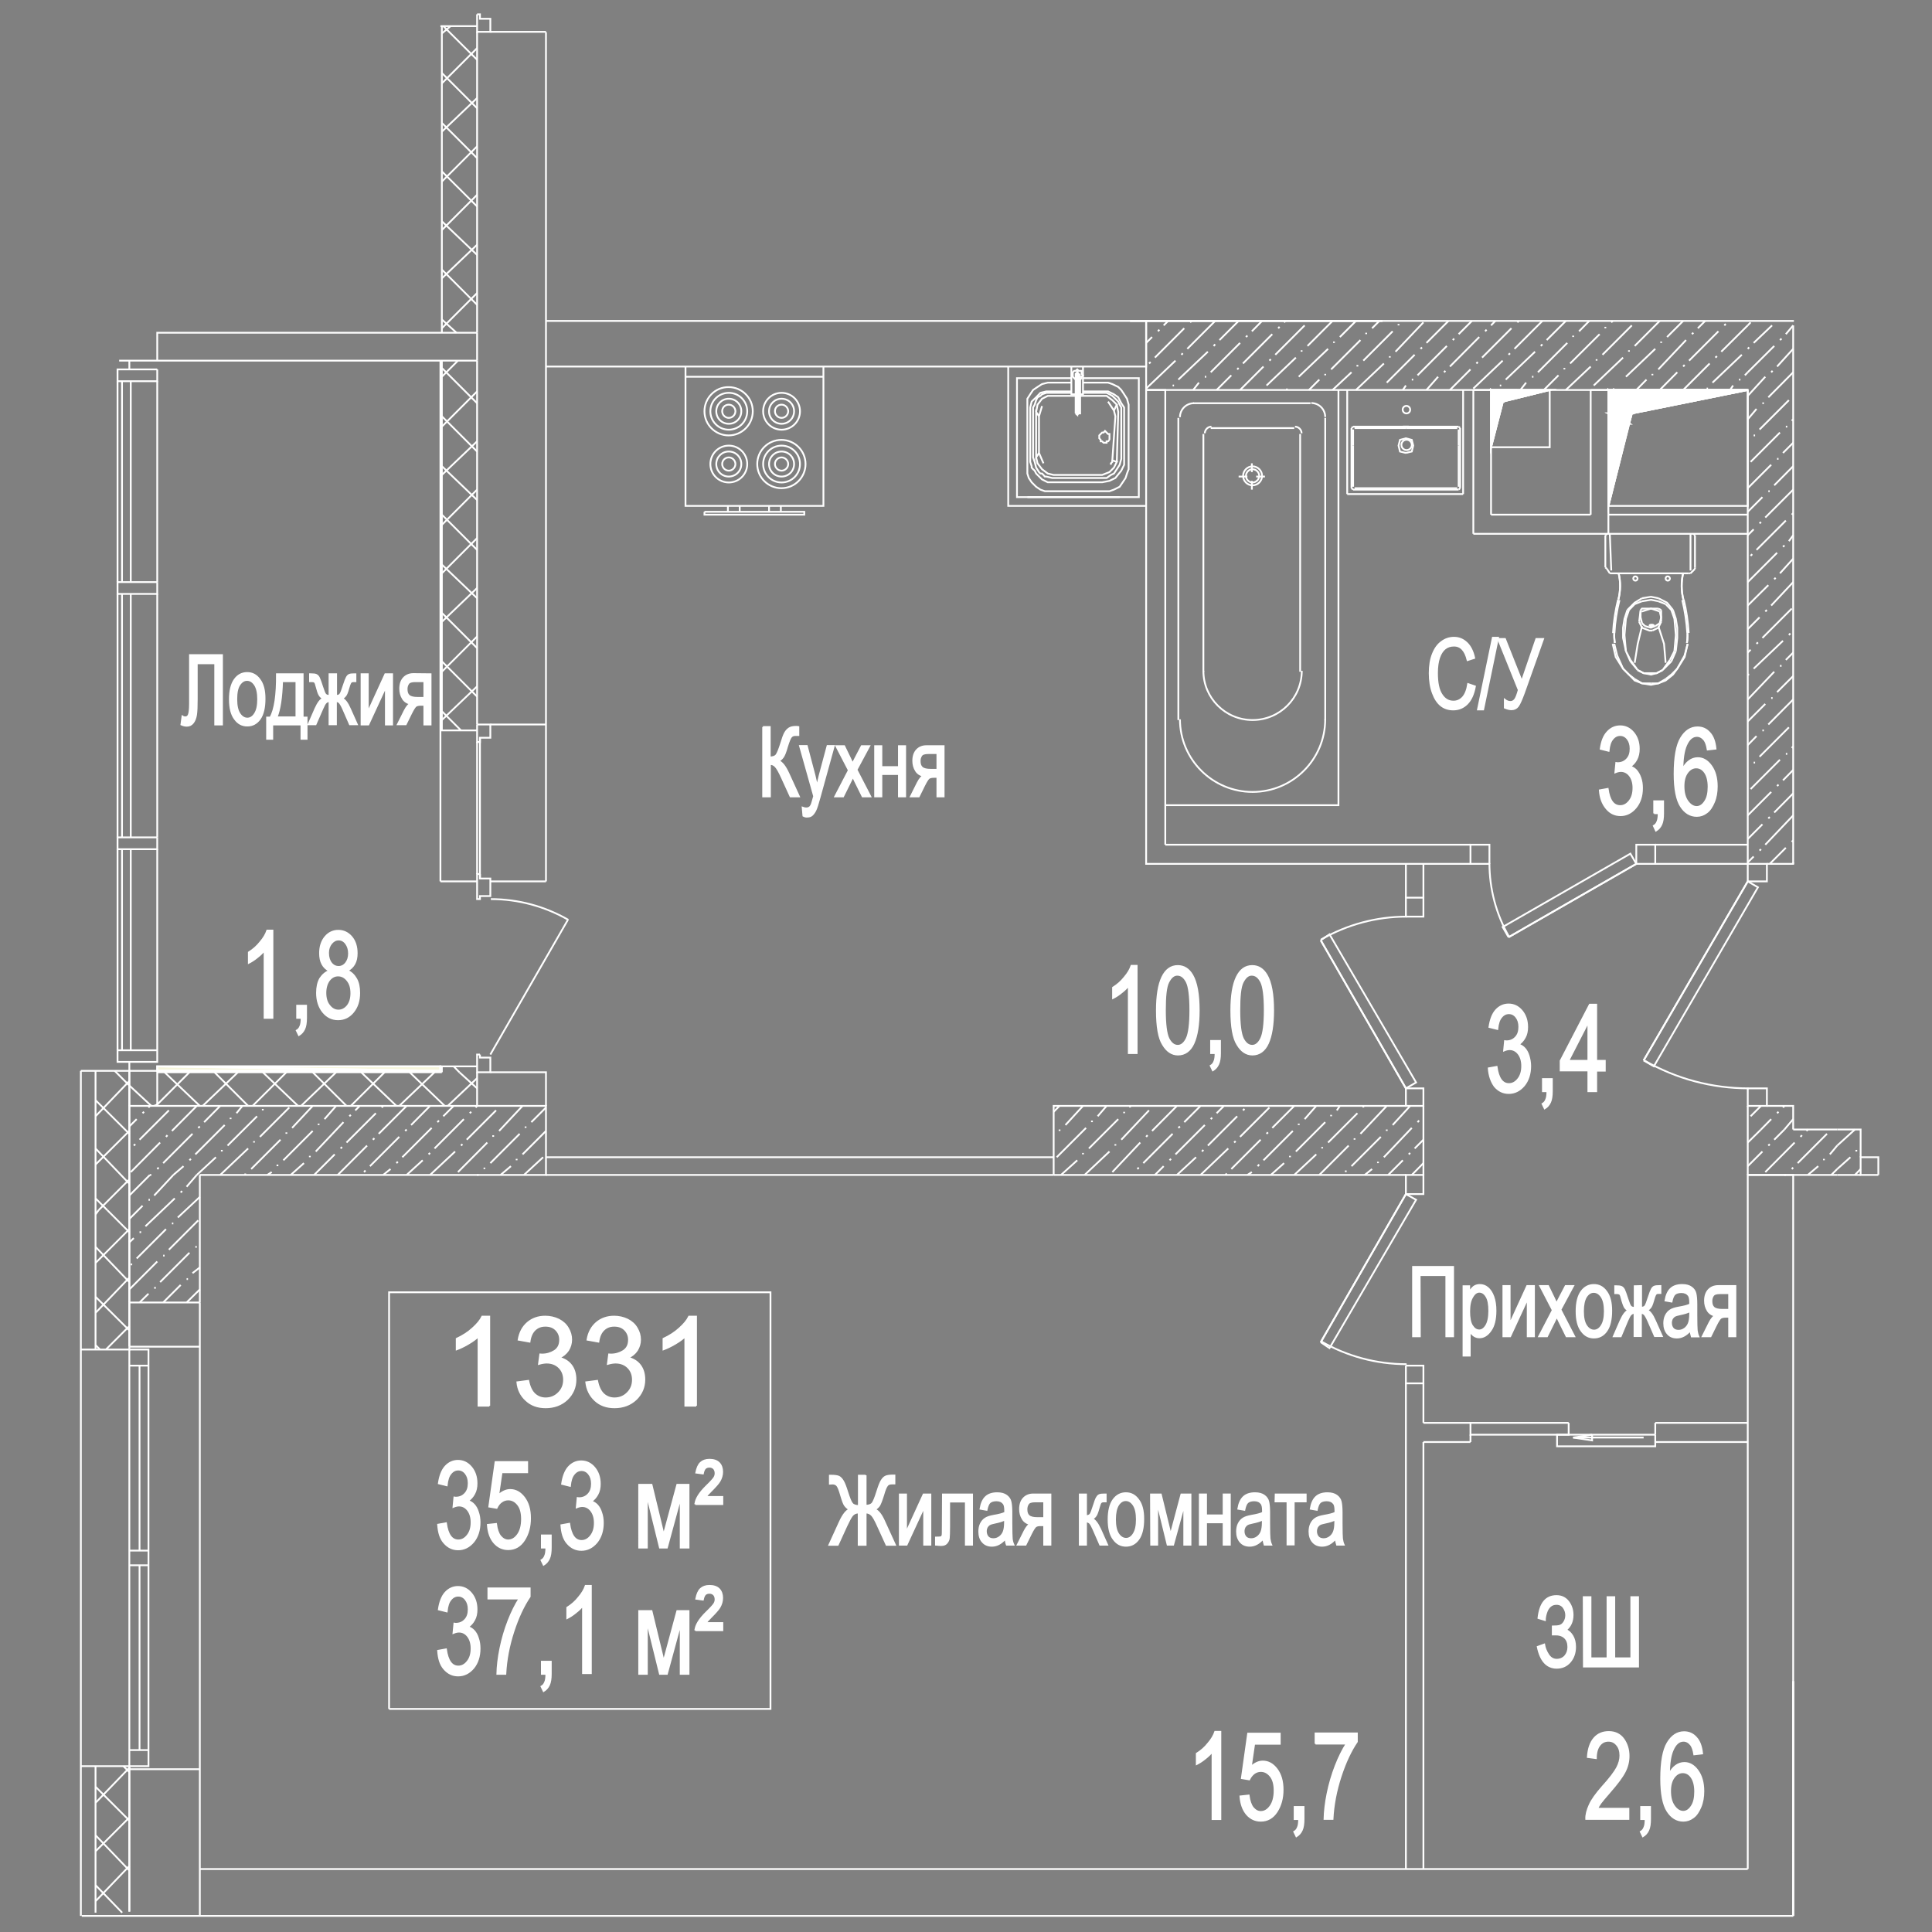 <?xml version="1.0" encoding="utf-8"?>
<!-- Generator: Adobe Illustrator 26.0.0, SVG Export Plug-In . SVG Version: 6.00 Build 0)  -->
<svg version="1.1" id="Слой_1" xmlns="http://www.w3.org/2000/svg" xmlns:xlink="http://www.w3.org/1999/xlink" x="0px" y="0px"
	 viewBox="0 0 1080 1080" style="enable-background:new 0 0 1080 1080;" xml:space="preserve">
<rect x="0" y="0" width="1080" height="1080" fill="#808080" stroke="none"/>
<style type="text/css">
	.st0{fill:#F9CBB9;stroke:#FFFFFF;stroke-miterlimit:10;}
	.st1{fill:none;stroke:#FFFFFF;stroke-miterlimit:10;}
	.st2{fill:#C7DBC4;stroke:#FFFFFF;stroke-miterlimit:10;}
	.st3{fill:#F6F5DC;stroke:#FFFFFF;stroke-miterlimit:10;}
	.st4{stroke:#FFFFFF;stroke-miterlimit:10;}
	.st5{fill:#FFFFFF;stroke:#FFFFFF;stroke-miterlimit:10;}
</style>
<path class="st0" d="M1002.4,943"/>
<path class="st0" d="M1002.4,943"/>
<line class="st1" x1="1002.4" y1="943" x2="1002.4" y2="939.8"/>
<path class="st0" d="M1002.4,939.8"/>
<path class="st1" d="M1002.4,943"/>
<path class="st1" d="M1002.4,943"/>
<line class="st1" x1="1002.4" y1="943" x2="1002.4" y2="939.8"/>
<path class="st1" d="M1002.4,939.8"/>
<line class="st1" x1="1002.4" y1="943.9" x2="1002.4" y2="943"/>
<path class="st0" d="M1002.4,943"/>
<line class="st1" x1="1002.4" y1="943.9" x2="1002.4" y2="943"/>
<path class="st1" d="M1002.4,943"/>
<line class="st1" x1="1002.4" y1="1035.7" x2="1002.4" y2="943.9"/>
<path class="st0" d="M1002.4,943.9"/>
<line class="st1" x1="1002.4" y1="1035.7" x2="1002.4" y2="943.9"/>
<path class="st1" d="M1002.4,943.9"/>
<line class="st1" x1="1002.4" y1="1071" x2="1002.4" y2="1035.7"/>
<path class="st0" d="M1002.4,1035.7"/>
<line class="st1" x1="1002.4" y1="1071" x2="1002.4" y2="1035.7"/>
<path class="st1" d="M1002.4,1035.7"/>
<path class="st0" d="M869.5,1071"/>
<path class="st1" d="M869.5,1071"/>
<g>
	<path class="st2" d="M631.7,179.4h141.1H640.7H631.7z M772.8,179.4H631.7H772.8z"/>
	<path class="st1" d="M631.7,179.4h141.1H640.7H631.7z M772.8,179.4H631.7H772.8z"/>
</g>
<g>
	<path class="st3" d="M87.9,596.1l158.3,2.5H87.9V596.1z M246.2,596.1H87.9l158.3,2.5L246.2,596.1L246.2,596.1z"/>
	<path class="st1" d="M87.9,596.1l158.3,2.5H87.9V596.1z M246.2,596.1H87.9l158.3,2.5L246.2,596.1L246.2,596.1z"/>
</g>
<line class="st1" x1="72.3" y1="201.6" x2="72.3" y2="206.5"/>
<line class="st1" x1="72.3" y1="593.6" x2="72.3" y2="598.6"/>
<line class="st1" x1="72.3" y1="629.7" x2="76.4" y2="625.6"/>
<line class="st1" x1="79.7" y1="622.3" x2="80.5" y2="621.5"/>
<line class="st1" x1="83" y1="619.1" x2="83.8" y2="618.2"/>
<line class="st1" x1="74.8" y1="640.4" x2="75.6" y2="639.6"/>
<line class="st1" x1="78" y1="637.1" x2="94.4" y2="620.7"/>
<line class="st1" x1="73.1" y1="655.2" x2="89.5" y2="638.7"/>
<line class="st1" x1="92.8" y1="635.5" x2="93.6" y2="634.6"/>
<line class="st1" x1="96.1" y1="632.2" x2="110" y2="618.2"/>
<line class="st1" x1="83.8" y1="656.8" x2="84.6" y2="656.8"/>
<line class="st1" x1="87.9" y1="653.5" x2="88.7" y2="652.7"/>
<line class="st1" x1="91.2" y1="650.2" x2="107.6" y2="633.8"/>
<line class="st1" x1="110.8" y1="630.5" x2="111.7" y2="629.7"/>
<line class="st1" x1="114.1" y1="627.3" x2="123.1" y2="618.2"/>
<line class="st1" x1="96.9" y1="656.8" x2="102.6" y2="651.9"/>
<line class="st1" x1="105.9" y1="648.6" x2="106.7" y2="647.8"/>
<line class="st1" x1="109.2" y1="645.3" x2="125.6" y2="628.9"/>
<line class="st1" x1="128.9" y1="625.6" x2="128.9" y2="624.8"/>
<line class="st1" x1="132.2" y1="622.3" x2="135.5" y2="618.2"/>
<line class="st1" x1="110" y1="656.8" x2="120.7" y2="646.9"/>
<line class="st1" x1="124" y1="643.7" x2="124" y2="642.8"/>
<line class="st1" x1="127.2" y1="640.4" x2="143.7" y2="624"/>
<line class="st1" x1="146.9" y1="620.7" x2="146.9" y2="619.9"/>
<line class="st1" x1="123.1" y1="656.8" x2="138.7" y2="642"/>
<line class="st1" x1="142" y1="638.7" x2="142" y2="637.9"/>
<line class="st1" x1="145.3" y1="635.5" x2="161.7" y2="619.1"/>
<line class="st1" x1="137.1" y1="656.8" x2="137.1" y2="656"/>
<line class="st1" x1="140.4" y1="653.5" x2="156.8" y2="637.1"/>
<line class="st1" x1="160.1" y1="633.8" x2="160.1" y2="633"/>
<line class="st1" x1="163.3" y1="630.5" x2="174.8" y2="618.2"/>
<line class="st1" x1="149.4" y1="656.8" x2="151.9" y2="655.2"/>
<line class="st1" x1="155.1" y1="651.9" x2="155.1" y2="651"/>
<line class="st1" x1="158.4" y1="648.6" x2="174.8" y2="632.2"/>
<line class="st1" x1="178.1" y1="628.9" x2="178.1" y2="628.1"/>
<line class="st1" x1="181.4" y1="625.6" x2="187.9" y2="618.2"/>
<line class="st1" x1="162.5" y1="656.8" x2="169.9" y2="650.2"/>
<line class="st1" x1="173.2" y1="646.9" x2="173.2" y2="646.1"/>
<line class="st1" x1="176.5" y1="643.7" x2="192" y2="627.3"/>
<line class="st1" x1="195.3" y1="624" x2="196.1" y2="623.2"/>
<line class="st1" x1="198.6" y1="620.7" x2="201.1" y2="618.2"/>
<line class="st1" x1="175.6" y1="656.8" x2="187.1" y2="645.3"/>
<line class="st1" x1="190.4" y1="642" x2="191.2" y2="641.2"/>
<line class="st1" x1="193.7" y1="638.7" x2="210.1" y2="622.3"/>
<line class="st1" x1="213.4" y1="619.1" x2="214.2" y2="618.2"/>
<line class="st1" x1="188.8" y1="656.8" x2="205.2" y2="640.4"/>
<line class="st1" x1="208.4" y1="637.1" x2="209.3" y2="636.3"/>
<line class="st1" x1="211.7" y1="633.8" x2="227.3" y2="618.2"/>
<line class="st1" x1="203.5" y1="655.2" x2="204.3" y2="654.3"/>
<line class="st1" x1="206.8" y1="651.9" x2="223.2" y2="635.5"/>
<line class="st1" x1="226.5" y1="632.2" x2="227.3" y2="631.4"/>
<line class="st1" x1="229.8" y1="628.9" x2="240.4" y2="618.2"/>
<line class="st1" x1="214.2" y1="656.8" x2="218.3" y2="653.5"/>
<line class="st1" x1="221.6" y1="650.2" x2="222.4" y2="649.4"/>
<line class="st1" x1="224.9" y1="646.9" x2="241.3" y2="630.5"/>
<line class="st1" x1="244.5" y1="627.3" x2="245.4" y2="626.4"/>
<line class="st1" x1="247.8" y1="624" x2="253.6" y2="618.2"/>
<line class="st1" x1="227.3" y1="656.8" x2="236.3" y2="648.6"/>
<line class="st1" x1="239.6" y1="645.3" x2="240.4" y2="644.5"/>
<line class="st1" x1="242.9" y1="642" x2="259.3" y2="625.6"/>
<line class="st1" x1="262.6" y1="622.3" x2="263.4" y2="621.5"/>
<line class="st1" x1="265.9" y1="619.1" x2="266.7" y2="618.2"/>
<line class="st1" x1="240.4" y1="656.8" x2="254.4" y2="643.7"/>
<line class="st1" x1="257.7" y1="640.4" x2="258.5" y2="639.6"/>
<line class="st1" x1="260.9" y1="637.1" x2="277.3" y2="620.7"/>
<line class="st1" x1="256" y1="655.2" x2="272.4" y2="638.7"/>
<line class="st1" x1="275.7" y1="635.5" x2="275.7" y2="634.6"/>
<line class="st1" x1="279" y1="632.2" x2="292.1" y2="618.2"/>
<line class="st1" x1="266.7" y1="656.8" x2="267.5" y2="656.8"/>
<line class="st1" x1="270.8" y1="653.5" x2="270.8" y2="652.7"/>
<line class="st1" x1="274.1" y1="650.2" x2="290.5" y2="633.8"/>
<line class="st1" x1="293.8" y1="630.5" x2="293.8" y2="629.7"/>
<line class="st1" x1="297" y1="627.3" x2="305.2" y2="619.1"/>
<line class="st1" x1="279.8" y1="656.8" x2="285.6" y2="651.9"/>
<line class="st1" x1="288.8" y1="648.6" x2="288.8" y2="647.8"/>
<line class="st1" x1="292.1" y1="645.3" x2="305.2" y2="632.2"/>
<line class="st1" x1="292.9" y1="656.8" x2="303.6" y2="646.9"/>
<line class="st1" x1="589" y1="621.5" x2="592.3" y2="618.2"/>
<line class="st1" x1="592.3" y1="632.2" x2="592.3" y2="631.4"/>
<line class="st1" x1="595.6" y1="628.9" x2="605.4" y2="618.2"/>
<line class="st1" x1="590.7" y1="646.9" x2="607.1" y2="630.5"/>
<line class="st1" x1="610.4" y1="627.3" x2="610.4" y2="626.4"/>
<line class="st1" x1="613.6" y1="624" x2="618.6" y2="618.2"/>
<line class="st1" x1="593.1" y1="656.8" x2="602.2" y2="648.6"/>
<line class="st1" x1="605.4" y1="645.3" x2="605.4" y2="644.5"/>
<line class="st1" x1="608.7" y1="642" x2="625.1" y2="625.6"/>
<line class="st1" x1="628.4" y1="622.3" x2="628.4" y2="621.5"/>
<line class="st1" x1="631.7" y1="619.1" x2="631.7" y2="618.2"/>
<line class="st1" x1="606.3" y1="656.8" x2="620.2" y2="643.7"/>
<line class="st1" x1="623.5" y1="640.4" x2="623.5" y2="639.6"/>
<line class="st1" x1="626.8" y1="637.1" x2="642.3" y2="620.7"/>
<line class="st1" x1="621.8" y1="655.2" x2="637.4" y2="638.7"/>
<line class="st1" x1="640.7" y1="635.5" x2="641.5" y2="634.6"/>
<line class="st1" x1="644" y1="632.2" x2="657.9" y2="618.2"/>
<line class="st1" x1="632.5" y1="656.8" x2="632.5" y2="656.8"/>
<line class="st1" x1="635.8" y1="653.5" x2="636.6" y2="652.7"/>
<line class="st1" x1="639.1" y1="650.2" x2="655.5" y2="633.8"/>
<line class="st1" x1="658.7" y1="630.5" x2="659.6" y2="629.7"/>
<line class="st1" x1="662" y1="627.3" x2="671.1" y2="618.2"/>
<line class="st1" x1="645.6" y1="656.8" x2="650.5" y2="651.9"/>
<line class="st1" x1="653.8" y1="648.6" x2="654.6" y2="647.8"/>
<line class="st1" x1="657.1" y1="645.3" x2="673.5" y2="628.9"/>
<line class="st1" x1="676.8" y1="625.6" x2="677.6" y2="624.8"/>
<line class="st1" x1="680.1" y1="622.3" x2="684.2" y2="618.2"/>
<line class="st1" x1="657.9" y1="656.8" x2="668.6" y2="646.9"/>
<line class="st1" x1="671.9" y1="643.7" x2="672.7" y2="642.8"/>
<line class="st1" x1="675.2" y1="640.4" x2="691.6" y2="624"/>
<line class="st1" x1="694.8" y1="620.7" x2="695.7" y2="619.9"/>
<line class="st1" x1="671.1" y1="656.8" x2="686.6" y2="642"/>
<line class="st1" x1="689.9" y1="638.7" x2="690.7" y2="637.9"/>
<line class="st1" x1="693.2" y1="635.5" x2="709.6" y2="619.1"/>
<line class="st1" x1="685" y1="656.8" x2="685.8" y2="656"/>
<line class="st1" x1="688.3" y1="653.5" x2="704.7" y2="637.1"/>
<line class="st1" x1="708" y1="633.8" x2="708.8" y2="633"/>
<line class="st1" x1="711.2" y1="630.5" x2="723.5" y2="618.2"/>
<line class="st1" x1="697.3" y1="656.8" x2="699.8" y2="655.2"/>
<line class="st1" x1="703" y1="651.9" x2="703.9" y2="651"/>
<line class="st1" x1="706.3" y1="648.6" x2="722.7" y2="632.2"/>
<line class="st1" x1="726" y1="628.9" x2="726" y2="628.1"/>
<line class="st1" x1="729.3" y1="625.6" x2="735.8" y2="618.2"/>
<line class="st1" x1="710.4" y1="656.8" x2="717.8" y2="650.2"/>
<line class="st1" x1="721.1" y1="646.9" x2="721.1" y2="646.1"/>
<line class="st1" x1="724.4" y1="643.7" x2="740.8" y2="627.3"/>
<line class="st1" x1="744.1" y1="624" x2="744.1" y2="623.2"/>
<line class="st1" x1="747.3" y1="620.7" x2="749" y2="618.2"/>
<line class="st1" x1="723.5" y1="656.8" x2="735.8" y2="645.3"/>
<line class="st1" x1="739.1" y1="642" x2="739.1" y2="641.2"/>
<line class="st1" x1="742.4" y1="638.7" x2="758.8" y2="622.3"/>
<line class="st1" x1="762.1" y1="619.1" x2="762.1" y2="618.2"/>
<line class="st1" x1="737.5" y1="656.8" x2="753.9" y2="640.4"/>
<line class="st1" x1="757.2" y1="637.1" x2="757.2" y2="636.3"/>
<line class="st1" x1="760.5" y1="633.8" x2="775.2" y2="618.2"/>
<line class="st1" x1="752.3" y1="655.2" x2="752.3" y2="654.3"/>
<line class="st1" x1="755.5" y1="651.9" x2="771.9" y2="635.5"/>
<line class="st1" x1="775.2" y1="632.2" x2="775.2" y2="631.4"/>
<line class="st1" x1="778.5" y1="628.9" x2="788.3" y2="618.2"/>
<line class="st1" x1="762.9" y1="656.8" x2="767" y2="653.5"/>
<line class="st1" x1="770.3" y1="650.2" x2="770.3" y2="649.4"/>
<line class="st1" x1="773.6" y1="646.9" x2="789.2" y2="630.5"/>
<line class="st1" x1="792.4" y1="627.3" x2="793.3" y2="626.4"/>
<line class="st1" x1="795.7" y1="624" x2="795.7" y2="624"/>
<line class="st1" x1="776" y1="656.8" x2="784.2" y2="648.6"/>
<line class="st1" x1="787.5" y1="645.3" x2="788.3" y2="644.5"/>
<line class="st1" x1="790.8" y1="642" x2="795.7" y2="637.1"/>
<line class="st1" x1="789.2" y1="656.8" x2="795.7" y2="650.2"/>
<line class="st1" x1="640.7" y1="191.7" x2="644" y2="188.4"/>
<line class="st1" x1="647.3" y1="185.2" x2="648.1" y2="184.3"/>
<line class="st1" x1="650.5" y1="181.9" x2="653" y2="179.4"/>
<line class="st1" x1="642.3" y1="203.2" x2="643.2" y2="202.4"/>
<line class="st1" x1="645.6" y1="199.9" x2="662" y2="183.5"/>
<line class="st1" x1="665.3" y1="180.2" x2="666.1" y2="179.4"/>
<line class="st1" x1="640.7" y1="217.2" x2="657.1" y2="201.6"/>
<line class="st1" x1="660.4" y1="198.3" x2="661.2" y2="197.5"/>
<line class="st1" x1="663.7" y1="195" x2="679.3" y2="179.4"/>
<line class="st1" x1="655.5" y1="215.5" x2="656.3" y2="215.5"/>
<line class="st1" x1="658.7" y1="212.2" x2="675.2" y2="196.6"/>
<line class="st1" x1="678.4" y1="193.4" x2="679.3" y2="192.5"/>
<line class="st1" x1="681.7" y1="190.1" x2="692.4" y2="179.4"/>
<line class="st1" x1="667" y1="218" x2="670.2" y2="213.9"/>
<line class="st1" x1="673.5" y1="210.6" x2="674.3" y2="210.6"/>
<line class="st1" x1="676.8" y1="208.1" x2="693.2" y2="191.7"/>
<line class="st1" x1="696.5" y1="188.4" x2="697.3" y2="187.6"/>
<line class="st1" x1="699.8" y1="185.2" x2="705.5" y2="179.4"/>
<line class="st1" x1="680.1" y1="218" x2="688.3" y2="209.8"/>
<line class="st1" x1="691.6" y1="206.5" x2="692.4" y2="205.7"/>
<line class="st1" x1="694.8" y1="203.2" x2="711.2" y2="186.8"/>
<line class="st1" x1="714.5" y1="183.5" x2="715.3" y2="182.7"/>
<line class="st1" x1="717.8" y1="180.2" x2="718.6" y2="179.4"/>
<line class="st1" x1="693.2" y1="218" x2="706.3" y2="204.9"/>
<line class="st1" x1="709.6" y1="201.6" x2="710.4" y2="200.8"/>
<line class="st1" x1="712.9" y1="198.3" x2="729.3" y2="181.9"/>
<line class="st1" x1="708" y1="215.5" x2="724.4" y2="199.9"/>
<line class="st1" x1="727.6" y1="196.6" x2="727.6" y2="195.8"/>
<line class="st1" x1="730.9" y1="193.4" x2="744.9" y2="179.4"/>
<line class="st1" x1="719.4" y1="218" x2="719.4" y2="217.2"/>
<line class="st1" x1="722.7" y1="213.9" x2="722.7" y2="213.9"/>
<line class="st1" x1="726" y1="210.6" x2="742.4" y2="195"/>
<line class="st1" x1="745.7" y1="191.7" x2="745.7" y2="190.9"/>
<line class="st1" x1="749" y1="188.4" x2="758" y2="179.4"/>
<line class="st1" x1="731.7" y1="218" x2="737.5" y2="212.2"/>
<line class="st1" x1="740.8" y1="209.8" x2="740.8" y2="209"/>
<line class="st1" x1="744.1" y1="206.5" x2="760.5" y2="190.1"/>
<line class="st1" x1="763.7" y1="186.8" x2="763.7" y2="186"/>
<line class="st1" x1="767" y1="183.5" x2="771.1" y2="179.4"/>
<line class="st1" x1="744.9" y1="218" x2="755.5" y2="208.1"/>
<line class="st1" x1="758.8" y1="204.9" x2="758.8" y2="204"/>
<line class="st1" x1="762.1" y1="201.6" x2="778.5" y2="185.2"/>
<line class="st1" x1="781.8" y1="181.9" x2="781.8" y2="181.1"/>
<line class="st1" x1="758" y1="218" x2="773.6" y2="203.2"/>
<line class="st1" x1="776.9" y1="199.9" x2="776.9" y2="199.1"/>
<line class="st1" x1="780.1" y1="196.6" x2="795.7" y2="180.2"/>
<line class="st1" x1="771.9" y1="217.2" x2="771.9" y2="217.2"/>
<line class="st1" x1="775.2" y1="213.9" x2="790.8" y2="198.3"/>
<line class="st1" x1="794.1" y1="195" x2="794.9" y2="194.2"/>
<line class="st1" x1="797.4" y1="191.7" x2="809.7" y2="179.4"/>
<line class="st1" x1="784.2" y1="218" x2="785.9" y2="215.5"/>
<line class="st1" x1="789.2" y1="212.2" x2="790" y2="212.2"/>
<line class="st1" x1="792.4" y1="209.8" x2="808.8" y2="193.4"/>
<line class="st1" x1="812.1" y1="190.1" x2="812.9" y2="189.3"/>
<line class="st1" x1="815.4" y1="186.8" x2="822.8" y2="179.4"/>
<line class="st1" x1="797.4" y1="218" x2="803.9" y2="210.6"/>
<line class="st1" x1="807.2" y1="208.1" x2="808" y2="207.3"/>
<line class="st1" x1="810.5" y1="204.9" x2="826.9" y2="188.4"/>
<line class="st1" x1="830.2" y1="185.2" x2="831" y2="184.3"/>
<line class="st1" x1="833.5" y1="181.9" x2="835.9" y2="179.4"/>
<line class="st1" x1="810.5" y1="218" x2="822" y2="206.5"/>
<line class="st1" x1="825.3" y1="203.2" x2="826.1" y2="202.4"/>
<line class="st1" x1="828.5" y1="199.9" x2="844.9" y2="183.5"/>
<line class="st1" x1="848.2" y1="180.2" x2="849" y2="179.4"/>
<line class="st1" x1="823.6" y1="217.2" x2="840" y2="201.6"/>
<line class="st1" x1="843.3" y1="198.3" x2="844.1" y2="197.5"/>
<line class="st1" x1="846.6" y1="195" x2="862.2" y2="179.4"/>
<line class="st1" x1="838.4" y1="215.5" x2="839.2" y2="215.5"/>
<line class="st1" x1="841.7" y1="212.2" x2="858.1" y2="196.6"/>
<line class="st1" x1="861.3" y1="193.4" x2="862.2" y2="192.5"/>
<line class="st1" x1="864.6" y1="190.1" x2="875.3" y2="179.4"/>
<line class="st1" x1="849.9" y1="218" x2="853.1" y2="213.9"/>
<line class="st1" x1="856.4" y1="210.6" x2="857.2" y2="210.6"/>
<line class="st1" x1="859.7" y1="208.1" x2="876.1" y2="191.7"/>
<line class="st1" x1="879.4" y1="188.4" x2="879.4" y2="187.6"/>
<line class="st1" x1="882.7" y1="185.2" x2="888.4" y2="179.4"/>
<line class="st1" x1="863" y1="218" x2="871.2" y2="209.8"/>
<line class="st1" x1="874.5" y1="206.5" x2="874.5" y2="205.7"/>
<line class="st1" x1="877.7" y1="203.2" x2="894.2" y2="186.8"/>
<line class="st1" x1="897.4" y1="183.5" x2="897.4" y2="182.7"/>
<line class="st1" x1="900.7" y1="180.2" x2="901.5" y2="179.4"/>
<line class="st1" x1="875.3" y1="218" x2="889.2" y2="204.9"/>
<line class="st1" x1="892.5" y1="201.6" x2="892.5" y2="200.8"/>
<line class="st1" x1="895.8" y1="198.3" x2="912.2" y2="181.9"/>
<line class="st1" x1="890.9" y1="215.5" x2="907.3" y2="199.9"/>
<line class="st1" x1="910.6" y1="196.6" x2="910.6" y2="195.8"/>
<line class="st1" x1="913.8" y1="193.4" x2="927.8" y2="179.4"/>
<line class="st1" x1="901.5" y1="218" x2="902.4" y2="217.2"/>
<line class="st1" x1="905.6" y1="213.9" x2="905.6" y2="213.9"/>
<line class="st1" x1="908.9" y1="210.6" x2="925.3" y2="195"/>
<line class="st1" x1="928.6" y1="191.7" x2="928.6" y2="190.9"/>
<line class="st1" x1="931.9" y1="188.4" x2="940.9" y2="179.4"/>
<line class="st1" x1="914.7" y1="218" x2="920.4" y2="212.2"/>
<line class="st1" x1="923.7" y1="209.8" x2="923.7" y2="209"/>
<line class="st1" x1="927" y1="206.5" x2="942.5" y2="190.1"/>
<line class="st1" x1="945.8" y1="186.8" x2="946.6" y2="186"/>
<line class="st1" x1="949.1" y1="183.5" x2="953.2" y2="179.4"/>
<line class="st1" x1="927.8" y1="218" x2="937.6" y2="208.1"/>
<line class="st1" x1="940.9" y1="204.9" x2="941.7" y2="204"/>
<line class="st1" x1="944.2" y1="201.6" x2="960.6" y2="185.2"/>
<line class="st1" x1="963.9" y1="181.9" x2="964.7" y2="181.1"/>
<line class="st1" x1="940.9" y1="218" x2="955.7" y2="203.2"/>
<line class="st1" x1="958.9" y1="199.9" x2="959.8" y2="199.1"/>
<line class="st1" x1="962.2" y1="196.6" x2="977" y2="181.9"/>
<line class="st1" x1="954" y1="217.2" x2="954.8" y2="217.2"/>
<line class="st1" x1="957.3" y1="213.9" x2="973.7" y2="198.3"/>
<line class="st1" x1="967.1" y1="218" x2="968.8" y2="215.5"/>
<line class="st1" x1="972.1" y1="212.2" x2="972.9" y2="212.2"/>
<line class="st1" x1="975.4" y1="209.8" x2="977" y2="208.1"/>
<line class="st1" x1="72.3" y1="668.3" x2="83.8" y2="656.8"/>
<line class="st1" x1="72.3" y1="681.4" x2="79.7" y2="674"/>
<line class="st1" x1="83" y1="670.7" x2="83.8" y2="670.7"/>
<line class="st1" x1="86.2" y1="668.3" x2="96.9" y2="656.8"/>
<line class="st1" x1="72.3" y1="694.5" x2="74.8" y2="692.1"/>
<line class="st1" x1="78" y1="688.8" x2="78.9" y2="688.8"/>
<line class="st1" x1="81.3" y1="685.5" x2="97.7" y2="669.9"/>
<line class="st1" x1="101" y1="666.6" x2="101.8" y2="665.8"/>
<line class="st1" x1="104.3" y1="663.4" x2="110" y2="656.8"/>
<line class="st1" x1="73.1" y1="706.8" x2="73.9" y2="706.8"/>
<line class="st1" x1="76.4" y1="703.5" x2="92.8" y2="687.1"/>
<line class="st1" x1="96.1" y1="683.9" x2="96.9" y2="683.9"/>
<line class="st1" x1="99.4" y1="680.6" x2="111.7" y2="669.1"/>
<line class="st1" x1="72.3" y1="720.8" x2="87.9" y2="705.2"/>
<line class="st1" x1="91.2" y1="701.9" x2="92" y2="701.9"/>
<line class="st1" x1="94.4" y1="698.6" x2="110.8" y2="682.2"/>
<line class="st1" x1="78" y1="728.1" x2="83" y2="723.2"/>
<line class="st1" x1="86.2" y1="719.9" x2="87.1" y2="719.9"/>
<line class="st1" x1="89.5" y1="716.7" x2="105.9" y2="700.3"/>
<line class="st1" x1="109.2" y1="697" x2="110" y2="697"/>
<line class="st1" x1="91.2" y1="728.1" x2="101" y2="718.3"/>
<line class="st1" x1="104.3" y1="715" x2="105.1" y2="715"/>
<line class="st1" x1="107.6" y1="711.7" x2="111.7" y2="708.5"/>
<line class="st1" x1="104.3" y1="728.1" x2="111.7" y2="720.8"/>
<line class="st1" x1="977" y1="638.7" x2="984.4" y2="631.4"/>
<line class="st1" x1="977" y1="651.9" x2="985.2" y2="643.7"/>
<line class="st1" x1="988.5" y1="640.4" x2="989.3" y2="639.6"/>
<line class="st1" x1="991.8" y1="637.1" x2="997.5" y2="631.4"/>
<line class="st1" x1="986.8" y1="655.2" x2="1003.2" y2="638.7"/>
<line class="st1" x1="1006.5" y1="635.5" x2="1007.3" y2="634.6"/>
<line class="st1" x1="1009.8" y1="632.2" x2="1010.6" y2="631.4"/>
<line class="st1" x1="997.5" y1="656.8" x2="998.3" y2="656.8"/>
<line class="st1" x1="1001.6" y1="653.5" x2="1002.4" y2="652.7"/>
<line class="st1" x1="1004.9" y1="650.2" x2="1021.3" y2="633.8"/>
<line class="st1" x1="1010.6" y1="656.8" x2="1016.4" y2="651.9"/>
<line class="st1" x1="1019.6" y1="648.6" x2="1019.6" y2="647.8"/>
<line class="st1" x1="1022.9" y1="645.3" x2="1027" y2="640.4"/>
<line class="st1" x1="1023.7" y1="656.8" x2="1027" y2="653.5"/>
<line class="st1" x1="1027" y1="640.4" x2="1036.9" y2="631.4"/>
<line class="st1" x1="1027" y1="653.5" x2="1034.4" y2="646.9"/>
<line class="st1" x1="1037.7" y1="643.7" x2="1037.7" y2="642.8"/>
<line class="st1" x1="1036.9" y1="656.8" x2="1040.1" y2="653.5"/>
<line class="st1" x1="977" y1="181.9" x2="978.6" y2="180.2"/>
<line class="st1" x1="977" y1="195" x2="977.8" y2="194.2"/>
<line class="st1" x1="980.3" y1="191.7" x2="990.6" y2="181.9"/>
<line class="st1" x1="977" y1="208.1" x2="991.8" y2="193.4"/>
<line class="st1" x1="995" y1="190.1" x2="995.9" y2="189.3"/>
<line class="st1" x1="998.3" y1="186.8" x2="1002.4" y2="181.9"/>
<line class="st1" x1="977" y1="221.3" x2="986.8" y2="210.6"/>
<line class="st1" x1="990.1" y1="208.1" x2="990.9" y2="207.3"/>
<line class="st1" x1="993.4" y1="204.9" x2="1002.4" y2="195"/>
<line class="st1" x1="977" y1="234.4" x2="981.9" y2="228.6"/>
<line class="st1" x1="985.2" y1="225.4" x2="986" y2="225.4"/>
<line class="st1" x1="988.5" y1="222.1" x2="1002.4" y2="208.1"/>
<line class="st1" x1="977" y1="246.7" x2="977" y2="246.7"/>
<line class="st1" x1="980.3" y1="243.4" x2="981.1" y2="243.4"/>
<line class="st1" x1="983.6" y1="240.1" x2="1000" y2="223.7"/>
<line class="st1" x1="978.6" y1="258.2" x2="995" y2="241.8"/>
<line class="st1" x1="998.3" y1="238.5" x2="999.1" y2="238.5"/>
<line class="st1" x1="1001.6" y1="235.2" x2="1002.4" y2="234.4"/>
<line class="st1" x1="977" y1="272.9" x2="990.1" y2="259.8"/>
<line class="st1" x1="993.4" y1="256.5" x2="994.2" y2="256.5"/>
<line class="st1" x1="996.7" y1="253.2" x2="1002.4" y2="247.5"/>
<line class="st1" x1="977" y1="286.1" x2="985.2" y2="277.9"/>
<line class="st1" x1="988.5" y1="274.6" x2="989.3" y2="274.6"/>
<line class="st1" x1="991.8" y1="271.3" x2="1002.4" y2="260.6"/>
<line class="st1" x1="977" y1="299.2" x2="980.3" y2="295.9"/>
<line class="st1" x1="983.6" y1="292.6" x2="984.4" y2="291.8"/>
<line class="st1" x1="986.8" y1="289.3" x2="1002.4" y2="273.7"/>
<line class="st1" x1="978.6" y1="310.7" x2="979.5" y2="309.8"/>
<line class="st1" x1="981.9" y1="307.4" x2="998.3" y2="291"/>
<line class="st1" x1="1001.6" y1="287.7" x2="1002.4" y2="286.9"/>
<line class="st1" x1="977" y1="325.4" x2="993.4" y2="309"/>
<line class="st1" x1="996.7" y1="305.7" x2="997.5" y2="304.9"/>
<line class="st1" x1="1000" y1="302.5" x2="1002.4" y2="299.2"/>
<line class="st1" x1="977" y1="338.5" x2="988.5" y2="327.1"/>
<line class="st1" x1="991.8" y1="323.8" x2="992.6" y2="323"/>
<line class="st1" x1="995" y1="320.5" x2="1002.4" y2="312.3"/>
<line class="st1" x1="977" y1="351.7" x2="983.6" y2="345.1"/>
<line class="st1" x1="986.8" y1="341.8" x2="987.7" y2="341"/>
<line class="st1" x1="990.1" y1="338.5" x2="1002.4" y2="325.4"/>
<line class="st1" x1="977" y1="364.8" x2="978.6" y2="363.2"/>
<line class="st1" x1="981.9" y1="359.9" x2="982.7" y2="359.1"/>
<line class="st1" x1="985.2" y1="356.6" x2="1001.6" y2="340.2"/>
<line class="st1" x1="977" y1="377.1" x2="977.8" y2="377.1"/>
<line class="st1" x1="980.3" y1="373.8" x2="996.7" y2="358.2"/>
<line class="st1" x1="1000" y1="355" x2="1000.8" y2="354.1"/>
<line class="st1" x1="977" y1="391" x2="991.8" y2="375.5"/>
<line class="st1" x1="995" y1="372.2" x2="995.9" y2="372.2"/>
<line class="st1" x1="998.3" y1="368.9" x2="1002.4" y2="364.8"/>
<line class="st1" x1="977" y1="403.3" x2="986.8" y2="393.5"/>
<line class="st1" x1="990.1" y1="390.2" x2="990.9" y2="390.2"/>
<line class="st1" x1="993.4" y1="386.9" x2="1002.4" y2="377.9"/>
<line class="st1" x1="977" y1="416.5" x2="981.9" y2="411.5"/>
<line class="st1" x1="985.2" y1="408.3" x2="986" y2="408.3"/>
<line class="st1" x1="988.5" y1="405" x2="1002.4" y2="391"/>
<line class="st1" x1="977" y1="429.6" x2="977" y2="429.6"/>
<line class="st1" x1="980.3" y1="426.3" x2="981.1" y2="426.3"/>
<line class="st1" x1="983.6" y1="423" x2="1000" y2="406.6"/>
<line class="st1" x1="978.6" y1="441.1" x2="995" y2="424.7"/>
<line class="st1" x1="998.3" y1="421.4" x2="999.1" y2="421.4"/>
<line class="st1" x1="1001.6" y1="418.1" x2="1002.4" y2="417.3"/>
<line class="st1" x1="977" y1="455.8" x2="990.1" y2="442.7"/>
<line class="st1" x1="993.4" y1="439.4" x2="994.2" y2="438.6"/>
<line class="st1" x1="996.7" y1="436.2" x2="1002.4" y2="430.4"/>
<line class="st1" x1="977" y1="469" x2="985.2" y2="460.8"/>
<line class="st1" x1="988.5" y1="457.5" x2="989.3" y2="456.7"/>
<line class="st1" x1="991.8" y1="454.2" x2="1002.4" y2="443.5"/>
<line class="st1" x1="977" y1="482.1" x2="980.3" y2="478.8"/>
<line class="st1" x1="983.6" y1="475.5" x2="984.4" y2="474.7"/>
<line class="st1" x1="986.8" y1="472.2" x2="1002.4" y2="455.8"/>
<line class="st1" x1="989.3" y1="482.9" x2="998.3" y2="473.9"/>
<line class="st1" x1="1001.6" y1="470.6" x2="1002.4" y2="469.8"/>
<line class="st1" x1="1002.4" y1="482.9" x2="1002.4" y2="482.1"/>
<line class="st1" x1="978.6" y1="624" x2="984.4" y2="618.2"/>
<line class="st1" x1="984.4" y1="631.4" x2="990.1" y2="625.6"/>
<line class="st1" x1="993.4" y1="622.3" x2="994.2" y2="621.5"/>
<line class="st1" x1="996.7" y1="619.1" x2="997.5" y2="618.2"/>
<line class="st1" x1="997.5" y1="631.4" x2="1002.4" y2="625.6"/>
<line class="st1" x1="72.3" y1="988" x2="72.3" y2="1068.6"/>
<polyline class="st1" points="111.7,728.1 72.3,728.1 72.3,752.8 "/>
<line class="st1" x1="266.7" y1="17.8" x2="266.7" y2="186"/>
<line class="st1" x1="266.7" y1="201.6" x2="266.7" y2="405"/>
<line class="st1" x1="53.4" y1="678.9" x2="55.1" y2="676.5"/>
<line class="st1" x1="53.4" y1="706" x2="72.3" y2="687.1"/>
<line class="st1" x1="53.4" y1="733.9" x2="72.3" y2="714.2"/>
<line class="st1" x1="59.2" y1="754.4" x2="72.3" y2="741.3"/>
<line class="st1" x1="53.4" y1="1007.8" x2="72.3" y2="988.2"/>
<line class="st1" x1="53.4" y1="1034.9" x2="72.3" y2="1016"/>
<line class="st1" x1="53.4" y1="1062.8" x2="72.3" y2="1043.1"/>
<line class="st1" x1="68.3" y1="1069.2" x2="53.4" y2="1053.8"/>
<line class="st1" x1="72.3" y1="1045.6" x2="53.4" y2="1025.9"/>
<line class="st1" x1="72.3" y1="1017.7" x2="53.4" y2="998.8"/>
<line class="st1" x1="72.3" y1="990.6" x2="69" y2="987.3"/>
<line class="st1" x1="55.9" y1="754.4" x2="53.4" y2="751.9"/>
<line class="st1" x1="72.3" y1="743.7" x2="53.4" y2="724.9"/>
<line class="st1" x1="72.3" y1="716.7" x2="53.4" y2="697"/>
<line class="st1" x1="72.3" y1="688.8" x2="60" y2="676.5"/>
<line class="st1" x1="72.3" y1="1068.6" x2="72.3" y2="988"/>
<line class="st1" x1="53.4" y1="987.3" x2="53.4" y2="1069.2"/>
<line class="st1" x1="72.3" y1="752.8" x2="72.3" y2="728.1"/>
<line class="st1" x1="53.4" y1="598.6" x2="53.4" y2="754.4"/>
<line class="st1" x1="87.9" y1="617.4" x2="105.9" y2="599.4"/>
<line class="st1" x1="113.3" y1="618.2" x2="133" y2="599.4"/>
<line class="st1" x1="141.2" y1="618.2" x2="160.1" y2="599.4"/>
<line class="st1" x1="168.3" y1="618.2" x2="187.9" y2="599.4"/>
<line class="st1" x1="196.1" y1="618.2" x2="215" y2="599.4"/>
<line class="st1" x1="223.2" y1="618.2" x2="242.9" y2="599.4"/>
<line class="st1" x1="250.3" y1="618.2" x2="266.7" y2="602.7"/>
<line class="st1" x1="111.7" y1="618.2" x2="92" y2="599.4"/>
<line class="st1" x1="138.7" y1="618.2" x2="119.9" y2="599.4"/>
<line class="st1" x1="166.6" y1="618.2" x2="146.9" y2="599.4"/>
<line class="st1" x1="193.7" y1="618.2" x2="174.8" y2="599.4"/>
<line class="st1" x1="221.6" y1="618.2" x2="201.9" y2="599.4"/>
<line class="st1" x1="248.6" y1="618.2" x2="229" y2="599.4"/>
<line class="st1" x1="266.7" y1="608.4" x2="256.8" y2="599.4"/>
<line class="st1" x1="247" y1="599.4" x2="87.9" y2="599.4"/>
<line class="st1" x1="247" y1="210.6" x2="256" y2="201.6"/>
<line class="st1" x1="247" y1="238.5" x2="266.7" y2="218.8"/>
<line class="st1" x1="247" y1="265.5" x2="266.7" y2="246.7"/>
<line class="st1" x1="247" y1="293.4" x2="266.7" y2="273.7"/>
<line class="st1" x1="247" y1="320.5" x2="266.7" y2="300.8"/>
<line class="st1" x1="247" y1="347.6" x2="266.7" y2="328.7"/>
<line class="st1" x1="247" y1="375.5" x2="266.7" y2="355.8"/>
<line class="st1" x1="247" y1="402.5" x2="266.7" y2="383.7"/>
<line class="st1" x1="256.8" y1="599.4" x2="253.6" y2="596.1"/>
<line class="st1" x1="257.7" y1="408.3" x2="247" y2="397.6"/>
<line class="st1" x1="266.7" y1="389.4" x2="247" y2="369.7"/>
<line class="st1" x1="266.7" y1="362.3" x2="247" y2="342.6"/>
<line class="st1" x1="266.7" y1="334.4" x2="247" y2="315.6"/>
<line class="st1" x1="266.7" y1="307.4" x2="247" y2="287.7"/>
<line class="st1" x1="266.7" y1="279.5" x2="247" y2="260.6"/>
<line class="st1" x1="266.7" y1="252.4" x2="247" y2="232.7"/>
<line class="st1" x1="266.7" y1="225.4" x2="247" y2="205.7"/>
<line class="st1" x1="247" y1="408.3" x2="247" y2="201.6"/>
<line class="st1" x1="247" y1="599.4" x2="247" y2="596.1"/>
<line class="st1" x1="266.7" y1="201.6" x2="246.2" y2="201.6"/>
<line class="st1" x1="247" y1="18.7" x2="251.9" y2="14.6"/>
<line class="st1" x1="247" y1="46.6" x2="266.7" y2="26.9"/>
<line class="st1" x1="247" y1="73.6" x2="266.7" y2="54.8"/>
<line class="st1" x1="247" y1="101.5" x2="266.7" y2="81.8"/>
<line class="st1" x1="247" y1="128.6" x2="266.7" y2="108.9"/>
<line class="st1" x1="247" y1="155.6" x2="266.7" y2="136.8"/>
<line class="st1" x1="247" y1="183.5" x2="266.7" y2="163.8"/>
<line class="st1" x1="255.2" y1="186" x2="247" y2="178.6"/>
<line class="st1" x1="266.7" y1="170.4" x2="247" y2="150.7"/>
<line class="st1" x1="266.7" y1="142.5" x2="247" y2="123.7"/>
<line class="st1" x1="266.7" y1="115.4" x2="247" y2="95.8"/>
<line class="st1" x1="266.7" y1="88.4" x2="247" y2="68.7"/>
<line class="st1" x1="266.7" y1="60.5" x2="247" y2="40.8"/>
<line class="st1" x1="266.7" y1="33.4" x2="247.8" y2="14.6"/>
<line class="st1" x1="247" y1="14.6" x2="247" y2="186"/>
<polyline class="st1" points="1050,656.8 1050,646.9 1040.1,646.9 1040.1,656.8 1050,656.8 "/>
<line class="st1" x1="977" y1="492.7" x2="918.8" y2="592.8"/>
<polyline class="st1" points="977,492.7 987.7,492.7 987.7,482.9 977,482.9 977,492.7 "/>
<polyline class="st1" points="977,608.4 977,618.2 987.7,618.2 987.7,608.4 977,608.4 "/>
<polyline class="st1" points="918.8,592.8 924.5,596.1 982.7,496 977,492.7 918.8,592.8 "/>
<path class="st1" d="M919.4,592.9c17.6,10.2,37.7,15.5,58,15.5"/>
<polyline class="st1" points="72.3,754.4 72.3,987.3 83,987.3 83,754.4 72.3,754.4 "/>
<line class="st1" x1="78" y1="866.8" x2="78" y2="763.4"/>
<line class="st1" x1="78" y1="978.3" x2="78" y2="875"/>
<line class="st1" x1="72.3" y1="763.4" x2="83" y2="763.4"/>
<line class="st1" x1="72.3" y1="866.8" x2="83" y2="866.8"/>
<line class="st1" x1="72.3" y1="875" x2="83" y2="875"/>
<line class="st1" x1="72.3" y1="978.3" x2="83" y2="978.3"/>
<line class="st1" x1="927" y1="340.2" x2="928.6" y2="341"/>
<polyline class="st1" points="917.1,341 917.9,340.2 927,340.2 "/>
<polyline class="st1" points="927,350 930.2,359.9 931.1,370.5 "/>
<polyline class="st1" points="923.7,352.5 922,352.5 917.9,350.9 916.3,347.6 "/>
<polyline class="st1" points="913.8,370.5 915.5,359.9 917.9,350 "/>
<polyline class="st1" points="928.6,347.6 927,350.9 923.7,352.5 "/>
<line class="st1" x1="916.3" y1="347.6" x2="917.1" y2="341"/>
<line class="st1" x1="928.6" y1="341" x2="928.6" y2="347.6"/>
<line class="st1" x1="947.5" y1="317.2" x2="947.5" y2="318"/>
<line class="st1" x1="946.6" y1="298.4" x2="947.5" y2="299.2"/>
<line class="st1" x1="898.3" y1="318" x2="897.4" y2="317.2"/>
<line class="st1" x1="897.4" y1="299.2" x2="898.3" y2="298.4"/>
<line class="st1" x1="945" y1="320.5" x2="944.2" y2="320.5"/>
<line class="st1" x1="943.4" y1="359.9" x2="941.7" y2="366.4"/>
<path class="st1" d="M931.1,323.4c0,0.7,0.6,1.2,1.2,1.2c0.7,0,1.2-0.6,1.2-1.2c0-0.7-0.6-1.2-1.2-1.2
	C931.6,322.1,931.1,322.7,931.1,323.4"/>
<line class="st1" x1="927.8" y1="341.8" x2="927.8" y2="341.8"/>
<line class="st1" x1="927" y1="336.1" x2="931.1" y2="337.7"/>
<polyline class="st1" points="927,334.4 931.9,336.9 935.2,341 "/>
<path class="st1" d="M913,323.4c0,0.7,0.6,1.2,1.2,1.2c0.7,0,1.2-0.6,1.2-1.2c0-0.7-0.6-1.2-1.2-1.2
	C913.6,322.1,913,322.7,913,323.4"/>
<line class="st1" x1="917.1" y1="341.8" x2="917.9" y2="341.8"/>
<polyline class="st1" points="909.7,341 913.8,336.9 917.9,334.4 "/>
<line class="st1" x1="913.8" y1="337.7" x2="917.9" y2="336.1"/>
<polyline class="st1" points="917.9,336.1 922.9,335.3 927,336.1 "/>
<polyline class="st1" points="917.9,334.4 922.9,333.6 927,334.4 "/>
<polyline class="st1" points="917.9,341.8 922.9,340.2 927.8,341.8 "/>
<line class="st1" x1="927.8" y1="348.4" x2="925.3" y2="350"/>
<line class="st1" x1="936" y1="364" x2="933.5" y2="368.9"/>
<line class="st1" x1="936.8" y1="364" x2="934.3" y2="369.7"/>
<polyline class="st1" points="933.5,368.9 929.4,374.6 934.3,369.7 "/>
<polyline class="st1" points="937.6,373.8 934.3,377.1 931.1,379.6 "/>
<polyline class="st1" points="911.4,369.7 908.9,364 911.4,368.9 "/>
<line class="st1" x1="919.6" y1="350" x2="917.9" y2="348.4"/>
<path class="st1" d="M924.5,349.6c0-0.2-0.6-0.4-1.2-0.4c-0.7,0-1.2,0.2-1.2,0.4c0,0.2,0.6,0.4,1.2,0.4S924.5,349.8,924.5,349.6"/>
<polyline class="st1" points="911.4,368.9 915.5,374.6 911.4,369.7 "/>
<polyline class="st1" points="922.9,382 917.9,382 913.8,379.6 "/>
<polyline class="st1" points="929.4,374.6 926.1,376.3 922.9,376.3 918.8,376.3 915.5,374.6 "/>
<polyline class="st1" points="931.1,379.6 927,382 922.9,382 "/>
<polyline class="st1" points="929.4,374.6 926.1,376.3 922.9,377.1 918.8,376.3 915.5,374.6 "/>
<polyline class="st1" points="925.3,350 922.9,350.9 919.6,350 "/>
<polyline class="st1" points="913.8,337.7 910.6,341 908.9,345.9 908.1,355 908.9,364 "/>
<polyline class="st1" points="935.2,341 936.8,345.9 937.6,350.9 937.6,356.6 936.8,364 "/>
<polyline class="st1" points="931.1,337.7 934.3,341 936,345.9 936.8,355 936,364 "/>
<polyline class="st1" points="917.9,348.4 917.1,345.1 917.1,341.8 "/>
<polyline class="st1" points="927.8,341.8 928.6,345.1 927.8,348.4 "/>
<line class="st1" x1="900.7" y1="320.5" x2="899.9" y2="320.5"/>
<polyline class="st1" points="913.8,379.6 910.6,377.1 907.3,373.8 904,366.4 902.4,359.9 "/>
<polyline class="st1" points="909.7,341 908.1,345.9 907.3,350.9 907.3,356.6 908.9,364 "/>
<polyline class="st1" points="901.5,359.9 903.2,367.3 907.3,373.8 910.6,377.1 913.8,380.4 917.9,382 922.9,382.8 927,382 
	931.1,380.4 935.2,377.1 937.6,373.8 941.7,367.3 943.4,359.9 "/>
<line class="st1" x1="941.7" y1="366.4" x2="937.6" y2="373.8"/>
<line class="st1" x1="945" y1="298.4" x2="945" y2="318.9"/>
<line class="st1" x1="899.9" y1="298.4" x2="900.7" y2="318.9"/>
<line class="st1" x1="947.5" y1="299.2" x2="947.5" y2="317.2"/>
<line class="st1" x1="897.4" y1="299.2" x2="897.4" y2="317.2"/>
<line class="st1" x1="944.2" y1="320.5" x2="900.7" y2="320.5"/>
<line class="st1" x1="945" y1="320.5" x2="947.5" y2="318"/>
<line class="st1" x1="899.9" y1="320.5" x2="898.3" y2="318"/>
<path class="st1" d="M902.4,353.9c-0.1,1.8,0,3.7,0.3,5.5"/>
<path class="st1" d="M902.4,353.9c-0.1,1.8,0,3.7,0.3,5.5"/>
<path class="st1" d="M904.7,335.1c1.2-4.8,1.3-9.9,0.1-14.7"/>
<path class="st1" d="M905.3,335.4c-1.5,6.1-2.5,12.3-2.8,18.5"/>
<path class="st1" d="M904.5,335.2c-1.5,6.1-2.5,12.4-2.8,18.7"/>
<path class="st1" d="M904.7,335.1c1.2-4.8,1.3-9.9,0.1-14.8"/>
<path class="st1" d="M940.9,320.4c-1.1,4.8-1.1,9.9,0.1,14.7"/>
<path class="st1" d="M943.2,353.9c-0.4-6.2-1.3-12.4-2.8-18.5"/>
<path class="st1" d="M943,359.4c0.3-1.8,0.4-3.7,0.3-5.5"/>
<path class="st1" d="M943,359.4c0.3-1.8,0.4-3.7,0.3-5.5"/>
<path class="st1" d="M944,353.8c-0.4-6.3-1.3-12.6-2.8-18.7"/>
<path class="st1" d="M940.9,320.3c-1.2,4.9-1.1,9.9,0.1,14.8"/>
<line class="st1" x1="667" y1="225.4" x2="732.6" y2="225.4"/>
<line class="st1" x1="740.8" y1="233.6" x2="740.8" y2="402.5"/>
<line class="st1" x1="658.7" y1="233.6" x2="658.7" y2="402.5"/>
<polyline class="st1" points="651.4,450.1 748.2,450.1 748.2,218 "/>
<line class="st1" x1="672.7" y1="375.5" x2="672.7" y2="242.6"/>
<line class="st1" x1="676.8" y1="239.3" x2="723.5" y2="239.3"/>
<line class="st1" x1="726.8" y1="375.5" x2="726.8" y2="242.6"/>
<line class="st1" x1="697.3" y1="266.4" x2="692.4" y2="266.4"/>
<line class="st1" x1="699.8" y1="263.9" x2="699.8" y2="259"/>
<line class="st1" x1="702.2" y1="266.4" x2="707.1" y2="266.4"/>
<line class="st1" x1="699.8" y1="268.8" x2="699.8" y2="273.7"/>
<path class="st1" d="M659.6,402.1c0,22.4,18.2,40.6,40.6,40.6c22.4,0,40.6-18.2,40.6-40.6"/>
<path class="st1" d="M740.8,233.1c0-4.3-3.5-7.8-7.8-7.8"/>
<path class="st1" d="M667.4,225.4c-4.3,0-7.8,3.5-7.8,7.8"/>
<path class="st1" d="M703.9,266c0-2-1.7-3.7-3.7-3.7s-3.7,1.7-3.7,3.7s1.7,3.7,3.7,3.7S703.9,268,703.9,266"/>
<path class="st1" d="M672.7,375c0,15.2,12.3,27.5,27.5,27.5s27.5-12.3,27.5-27.5"/>
<path class="st1" d="M677.2,238.5c-2,0-3.7,1.7-3.7,3.7"/>
<path class="st1" d="M727.6,242.2c0-2-1.7-3.7-3.7-3.7"/>
<path class="st1" d="M705.5,266c0-2.9-2.4-5.3-5.3-5.3c-2.9,0-5.3,2.4-5.3,5.3s2.4,5.3,5.3,5.3S705.5,268.9,705.5,266"/>
<polyline class="st1" points="753.1,276.2 785.9,276.2 817.9,276.2 "/>
<polyline class="st1" points="756.4,273.7 785.9,273.7 815.4,273.7 "/>
<polyline class="st1" points="757.2,272.9 785.9,272.9 814.6,272.9 "/>
<line class="st1" x1="816.2" y1="272.9" x2="816.2" y2="239.3"/>
<line class="st1" x1="755.5" y1="239.3" x2="755.5" y2="272.9"/>
<line class="st1" x1="815.4" y1="272.1" x2="815.4" y2="249.1"/>
<line class="st1" x1="756.4" y1="249.1" x2="756.4" y2="272.1"/>
<path class="st1" d="M789.2,248.7c0-1.6-1.3-2.9-2.9-2.9c-1.6,0-2.9,1.3-2.9,2.9c0,1.6,1.3,2.9,2.9,2.9
	C787.9,251.6,789.2,250.3,789.2,248.7"/>
<path class="st1" d="M788.3,229c0-1.1-0.9-2.1-2.1-2.1s-2.1,0.9-2.1,2.1c0,1.1,0.9,2.1,2.1,2.1S788.3,230.2,788.3,229"/>
<line class="st1" x1="814.6" y1="272.1" x2="814.6" y2="272.1"/>
<line class="st1" x1="757.2" y1="272.1" x2="757.2" y2="272.1"/>
<line class="st1" x1="757.2" y1="240.1" x2="757.2" y2="240.1"/>
<line class="st1" x1="814.6" y1="240.1" x2="814.6" y2="240.1"/>
<polyline class="st1" points="784.2,238.5 785.9,238.5 787.5,238.5 "/>
<line class="st1" x1="756.4" y1="273.7" x2="755.5" y2="272.9"/>
<line class="st1" x1="755.5" y1="239.3" x2="756.4" y2="238.5"/>
<line class="st1" x1="815.4" y1="240.1" x2="815.4" y2="249.1"/>
<line class="st1" x1="756.4" y1="238.5" x2="785.9" y2="238.5"/>
<line class="st1" x1="785.9" y1="239.3" x2="757.2" y2="239.3"/>
<polyline class="st1" points="815.4,238.5 785.9,238.5 784.2,238.5 "/>
<line class="st1" x1="756.4" y1="240.1" x2="756.4" y2="249.1"/>
<line class="st1" x1="785.9" y1="239.3" x2="814.6" y2="239.3"/>
<line class="st1" x1="787.5" y1="238.5" x2="785.9" y2="238.5"/>
<polyline class="st1" points="785.9,253.2 789.2,252.4 790,249.1 789.2,245.9 785.9,245 782.6,245.9 781.8,249.1 782.6,252.4 
	785.9,253.2 "/>
<line class="st1" x1="815.4" y1="273.7" x2="816.2" y2="272.9"/>
<line class="st1" x1="816.2" y1="239.3" x2="815.4" y2="238.5"/>
<line class="st1" x1="753.1" y1="276.2" x2="753.1" y2="218"/>
<line class="st1" x1="817.9" y1="276.2" x2="817.9" y2="218"/>
<polyline class="st1" points="598.9,213.9 585.7,213.9 582.5,214.7 580,216.3 577.5,218 575.9,220.4 574.3,222.9 574.3,226.2 
	574.3,262.3 574.3,264.7 575.1,267.2 576.7,269.6 579.2,272.1 581.6,273.7 584.1,274.6 585.7,274.6 620.2,274.6 622.7,273.7 
	625.9,272.1 627.6,269.6 629.2,267.2 630,264.7 630.9,262.3 630.9,226.2 630,222.9 628.4,220.4 626.8,218 625.1,216.3 621.8,214.7 
	619.4,213.9 605.4,213.9 "/>
<polyline class="st1" points="640.7,282.8 563.6,282.8 563.6,204.9 "/>
<polyline class="st1" points="603.8,212.2 603.8,212.2 604.6,211.4 604.6,210.6 605.4,209.8 604.6,209 604.6,208.1 604.6,207.3 
	603.8,207.3 603,207.3 602.2,206.5 601.3,207.3 600.5,207.3 599.7,208.1 599.7,209 599.7,209.8 599.7,210.6 600.5,211.4 
	601.3,212.2 "/>
<polyline class="st1" points="603,209 603.8,209.8 603,209 603,211.4 603,213.1 603,214.7 603,217.2 603,218.8 603,221.3 603,222.9 
	603,225.4 603,228.6 603,229.5 603,231.1 "/>
<polyline class="st1" points="602.2,231.9 603,231.1 603.8,231.1 603.8,229.5 603.8,227.8 603.8,224.5 603.8,222.9 603.8,221.3 
	603.8,218.8 603.8,217.2 603.8,215.5 603.8,213.9 603.8,212.2 603.8,209.8 "/>
<polyline class="st1" points="603.8,220.4 603.8,220.4 604.6,220.4 605.4,220.4 605.4,204.9 "/>
<polyline class="st1" points="603,209 603,209 602.2,208.1 602.2,211.4 602.2,213.1 602.2,214.7 602.2,217.2 602.2,218.8 
	602.2,221.3 602.2,223.7 602.2,225.4 602.2,228.6 602.2,230.3 602.2,231.9 601.3,231.1 "/>
<polyline class="st1" points="601.3,209 601.3,209 601.3,209.8 601.3,212.2 601.3,213.9 601.3,217.2 601.3,218.8 601.3,221.3 
	601.3,222.9 601.3,226.2 601.3,227.8 601.3,231.1 601.3,229.5 601.3,228.6 601.3,225.4 601.3,222.9 601.3,221.3 601.3,218.8 
	601.3,217.2 601.3,214.7 601.3,213.1 601.3,211.4 601.3,209 602.2,208.1 602.2,209 "/>
<polyline class="st1" points="601.3,220.4 598.9,220.4 598.9,204.9 "/>
<line class="st1" x1="574.3" y1="277.9" x2="625.9" y2="277.9"/>
<polyline class="st1" points="605.4,218.8 616.1,218.8 619.4,218.8 622.7,220.4 625.1,222.1 626.8,225.4 628.4,227.8 628.4,230.3 
	628.4,231.9 628.4,236 628.4,259.8 626.8,263.1 623.5,267.2 620.2,268.8 616.1,269.6 602.2,269.6 587.4,269.6 585.7,269.6 
	582.5,268 579.2,264.7 578.4,263.1 577.5,262.3 576.7,261.4 576.7,260.6 575.9,258.2 575.9,240.1 575.9,227.8 576.7,224.5 
	577.5,223.7 579.2,222.1 581.6,219.6 584.9,218.8 596.4,218.8 598.9,218.8 "/>
<polyline class="st1" points="605.4,219.6 616.9,219.6 618.6,219.6 620.2,220.4 621.8,221.3 623.5,222.9 625.1,224.5 625.9,226.2 
	626.8,227.8 626.8,230.3 626.8,255.7 626.8,256.5 625.9,259.8 624.3,262.3 622.7,264.7 621,265.5 618.6,267.2 615.3,267.2 
	589,267.2 588.2,267.2 584.9,266.4 584.1,266.4 583.3,265.5 582.5,264.7 581.6,264.7 580.8,263.9 579.2,261.4 578.4,258.2 
	577.5,255.7 577.5,245.9 577.5,230.3 577.5,227.8 578.4,226.2 579.2,223.7 580,222.1 581.6,221.3 582.5,220.4 584.9,219.6 
	586.6,219.6 589,219.6 598.9,219.6 "/>
<polyline class="st1" points="621,259.8 621,259 621.8,258.2 621.8,257.3 "/>
<polyline class="st1" points="624.3,258.2 625.1,230.3 624.3,226.2 "/>
<polyline class="st1" points="619.4,224.5 622.7,229.5 623.5,232.7 621.8,257.3 624.3,258.2 622.7,261.4 620.2,263.9 616.1,265.5 
	589,265.5 585.7,264.7 582.5,262.3 580,259 579.2,255.7 "/>
<polyline class="st1" points="622.7,229.5 624.3,226.2 621.8,223.7 618.6,221.3 603.8,221.3 "/>
<polyline class="st1" points="620.2,245.9 619.4,246.7 618.6,246.7 618.6,247.5 617.7,247.5 616.9,247.5 616.1,246.7 615.3,246.7 
	615.3,245.9 614.5,245 614.5,244.2 614.5,243.4 615.3,242.6 616.1,241.8 616.9,241.8 617.7,240.9 618.6,241.8 619.4,242.6 
	620.2,242.6 620.2,243.4 620.2,244.2 620.2,245 620.2,245.9 "/>
<polyline class="st1" points="601.3,221.3 596.4,221.3 585.7,221.3 582.5,222.9 580,226.2 579.2,230.3 "/>
<polyline class="st1" points="583.3,259 580.8,253.2 580.8,233.6 580.8,232.7 582.5,227 "/>
<polyline class="st1" points="580.8,253.2 579.2,255.7 579.2,230.3 580.8,232.7 "/>
<polyline class="st1" points="605.4,211.4 636.6,211.4 636.6,277.9 568.5,277.9 568.5,211.4 598.9,211.4 "/>
<polyline class="st1" points="460.3,204.9 460.3,282.8 383.2,282.8 383.2,204.9 "/>
<polyline class="st1" points="393.8,286.1 449.6,286.1 449.6,287.7 393.8,287.7 393.8,286.1 "/>
<line class="st1" x1="383.2" y1="210.6" x2="460.3" y2="210.6"/>
<line class="st1" x1="406.9" y1="282.8" x2="406.9" y2="286.1"/>
<line class="st1" x1="413.5" y1="286.1" x2="413.5" y2="282.8"/>
<line class="st1" x1="429.9" y1="286.1" x2="429.9" y2="282.8"/>
<line class="st1" x1="436.5" y1="282.8" x2="436.5" y2="286.1"/>
<path class="st1" d="M393.8,229.9c0,7.5,6.1,13.5,13.5,13.5c7.5,0,13.5-6.1,13.5-13.5c0-7.5-6.1-13.5-13.5-13.5
	C399.9,216.3,393.8,222.4,393.8,229.9"/>
<path class="st1" d="M397.1,259.4c0,5.7,4.6,10.3,10.3,10.3c5.7,0,10.3-4.6,10.3-10.3c0-5.7-4.6-10.3-10.3-10.3
	C401.7,249.1,397.1,253.7,397.1,259.4"/>
<path class="st1" d="M400.4,259.4c0,3.9,3.1,7,7,7s7-3.1,7-7s-3.1-7-7-7S400.4,255.5,400.4,259.4"/>
<path class="st1" d="M403.7,259.4c0,2,1.7,3.7,3.7,3.7s3.7-1.7,3.7-3.7s-1.7-3.7-3.7-3.7C405.3,255.7,403.7,257.4,403.7,259.4"/>
<path class="st1" d="M400.4,229.9c0,3.9,3.1,7,7,7s7-3.1,7-7s-3.1-7-7-7S400.4,226,400.4,229.9"/>
<path class="st1" d="M397.1,229.9c0,5.7,4.6,10.3,10.3,10.3c5.7,0,10.3-4.6,10.3-10.3s-4.6-10.3-10.3-10.3
	C401.7,219.6,397.1,224.2,397.1,229.9"/>
<path class="st1" d="M403.7,229.9c0,2,1.7,3.7,3.7,3.7s3.7-1.7,3.7-3.7s-1.7-3.7-3.7-3.7C405.3,226.2,403.7,227.8,403.7,229.9"/>
<path class="st1" d="M426.6,259.4c0,5.7,4.6,10.3,10.3,10.3c5.7,0,10.3-4.6,10.3-10.3c0-5.7-4.6-10.3-10.3-10.3
	C431.2,249.1,426.6,253.7,426.6,259.4"/>
<path class="st1" d="M423.3,259.4c0,7.5,6.1,13.5,13.5,13.5c7.5,0,13.5-6.1,13.5-13.5c0-7.5-6.1-13.5-13.5-13.5
	S423.3,251.9,423.3,259.4"/>
<path class="st1" d="M433.2,259.4c0,2,1.7,3.7,3.7,3.7s3.7-1.7,3.7-3.7s-1.7-3.7-3.7-3.7C434.8,255.7,433.2,257.4,433.2,259.4"/>
<path class="st1" d="M429.9,259.4c0,3.9,3.1,7,7,7s7-3.1,7-7s-3.1-7-7-7S429.9,255.5,429.9,259.4"/>
<path class="st1" d="M429.9,229.9c0,3.9,3.1,7,7,7s7-3.1,7-7s-3.1-7-7-7S429.9,226,429.9,229.9"/>
<path class="st1" d="M426.6,229.9c0,5.7,4.6,10.3,10.3,10.3c5.7,0,10.3-4.6,10.3-10.3s-4.6-10.3-10.3-10.3
	C431.2,219.6,426.6,224.2,426.6,229.9"/>
<path class="st1" d="M433.2,229.9c0,2,1.7,3.7,3.7,3.7s3.7-1.7,3.7-3.7s-1.7-3.7-3.7-3.7C434.8,226.2,433.2,227.8,433.2,229.9"/>
<g>
	<path class="st4" d="M977,218h-77.9H977z"/>
	<path class="st1" d="M977,218h-77.9H977z"/>
</g>
<g>
	<path class="st5" d="M899.1,218l13.1,13.1h-13.1V218z M977,218h-77.9l13.1,13.1L977,218z"/>
	<path class="st5" d="M899.1,218l13.1,13.1h-13.1V218z M977,218h-77.9l13.1,13.1L977,218z"/>
</g>
<g>
	<path class="st5" d="M899.1,236.8h11.5l-11.5,45.9V236.8z M899.1,231.1v5.7h11.5L899.1,231.1z"/>
	<path class="st5" d="M899.1,236.8h11.5l-11.5,45.9V236.8z M899.1,231.1v5.7h11.5L899.1,231.1z"/>
</g>
<g>
	<polygon class="st5" points="899.1,231.1 912.2,231.1 910.6,236.8 	"/>
	<polygon class="st5" points="899.1,231.1 912.2,231.1 910.6,236.8 	"/>
</g>
<polyline class="st1" points="977,218 899.1,218 899.1,282.8 912.2,231.1 977,218 977,282.8 899.1,282.8 "/>
<line class="st1" x1="86.2" y1="618.2" x2="87.9" y2="617.4"/>
<line class="st1" x1="84.6" y1="618.2" x2="72.3" y2="606.8"/>
<line class="st1" x1="87.9" y1="598.6" x2="87.9" y2="618.2"/>
<line class="st1" x1="53.4" y1="624" x2="72.3" y2="604.3"/>
<line class="st1" x1="53.4" y1="651" x2="72.3" y2="632.2"/>
<line class="st1" x1="55.1" y1="676.5" x2="72.3" y2="659.3"/>
<line class="st1" x1="60" y1="676.5" x2="53.4" y2="669.9"/>
<line class="st1" x1="72.3" y1="661.7" x2="53.4" y2="642"/>
<line class="st1" x1="72.3" y1="633.8" x2="53.4" y2="615"/>
<line class="st1" x1="72.3" y1="606.8" x2="64.1" y2="598.6"/>
<line class="st1" x1="914.7" y1="482.9" x2="843.3" y2="523.9"/>
<polyline class="st1" points="914.7,482.9 925.3,482.9 925.3,472.2 914.7,472.2 914.7,482.9 "/>
<polyline class="st1" points="832.6,482.9 832.6,472.2 822,472.2 822,482.9 832.6,482.9 "/>
<polyline class="st1" points="843.3,523.9 914.7,482.9 911.4,477.2 840,518.2 843.3,523.9 "/>
<path class="st1" d="M832.6,482.5c0,14.5,3.8,28.7,11,41.2"/>
<polyline class="st1" points="925.3,802 870.4,802 870.4,808.5 925.3,808.5 925.3,802 "/>
<polyline class="st1" points="876.9,795.4 822,795.4 822,802 876.9,802 876.9,795.4 "/>
<polyline class="st1" points="918.8,803.6 879.4,803.6 890,802 "/>
<polyline class="st1" points="879.4,803.6 890,805.2 890,802 "/>
<polyline class="st1" points="268.3,589.5 268.3,591.2 274.1,591.2 274.1,599.4 266.7,599.4 266.7,589.5 268.3,589.5 "/>
<polyline class="st1" points="266.7,405 274.1,405 274.1,412.4 271.6,412.4 268.3,412.4 268.3,414.8 266.7,414.8 266.7,405 "/>
<polyline class="st1" points="268.3,488.6 268.3,491.1 271.6,491.1 274.1,491.1 274.1,500.9 268.3,500.9 268.3,502.6 266.7,502.6 
	266.7,488.6 268.3,488.6 "/>
<line class="st1" x1="266.7" y1="414.8" x2="266.7" y2="488.6"/>
<line class="st1" x1="268.3" y1="412.4" x2="268.3" y2="491.1"/>
<path class="st1" d="M317.7,514.2c-13.2-7.6-28.1-11.6-43.3-11.6"/>
<line class="st1" x1="274.1" y1="589.5" x2="317.5" y2="514.1"/>
<polyline class="st1" points="266.7,8 266.7,17.8 274.1,17.8 274.1,10.5 271.6,10.5 268.3,10.5 268.3,8 266.7,8 "/>
<g>
	<path class="st5" d="M833.5,224.5h6.6l-6.6,25.4V224.5z M833.5,218v6.6h6.6L833.5,218z"/>
	<path class="st5" d="M833.5,224.5h6.6l-6.6,25.4V224.5z M833.5,218v6.6h6.6L833.5,218z"/>
</g>
<g>
	<polygon class="st5" points="833.5,218 866.3,218 840,224.5 	"/>
	<polygon class="st5" points="833.5,218 866.3,218 840,224.5 	"/>
</g>
<polyline class="st1" points="866.3,218 833.5,218 833.5,250 840,224.5 866.3,218 866.3,250 833.5,250 "/>
<line class="st1" x1="785.9" y1="667.5" x2="738.3" y2="750.3"/>
<polyline class="st1" points="785.9,667.5 795.7,667.5 795.7,656.8 785.9,656.8 785.9,667.5 "/>
<polyline class="st1" points="785.9,763.4 785.9,773.3 795.7,773.3 795.7,763.4 785.9,763.4 "/>
<polyline class="st1" points="738.3,750.3 743.2,753.6 791.6,670.7 785.9,667.5 738.3,750.3 "/>
<path class="st1" d="M738.5,749.8c14.5,8.4,31,12.8,47.8,12.8"/>
<line class="st1" x1="785.9" y1="608.4" x2="738.3" y2="525.6"/>
<polyline class="st1" points="785.9,608.4 785.9,618.2 795.7,618.2 795.7,608.4 785.9,608.4 "/>
<polyline class="st1" points="785.9,512.4 795.7,512.4 795.7,501.8 785.9,501.8 785.9,512.4 "/>
<polyline class="st1" points="738.3,525.6 785.9,608.4 791.6,605.1 743.2,522.3 738.3,525.6 "/>
<path class="st1" d="M786.3,512.4c-16.8,0-33.2,4.4-47.8,12.8"/>
<line class="st1" x1="87.9" y1="587.1" x2="87.9" y2="474.7"/>
<line class="st1" x1="73.1" y1="474.7" x2="73.1" y2="587.1"/>
<line class="st1" x1="68.2" y1="474.7" x2="68.2" y2="587.1"/>
<line class="st1" x1="65.7" y1="474.7" x2="65.7" y2="587.1"/>
<polyline class="st1" points="87.9,206.5 87.9,213.1 65.7,213.1 65.7,206.5 87.9,206.5 "/>
<line class="st1" x1="87.9" y1="468.1" x2="87.9" y2="332"/>
<line class="st1" x1="73.1" y1="332" x2="73.1" y2="468.1"/>
<line class="st1" x1="68.2" y1="332" x2="68.2" y2="468.1"/>
<line class="st1" x1="65.7" y1="332" x2="65.7" y2="468.1"/>
<polyline class="st1" points="87.9,468.1 87.9,474.7 65.7,474.7 65.7,468.1 87.9,468.1 "/>
<line class="st1" x1="87.9" y1="325.4" x2="87.9" y2="213.1"/>
<line class="st1" x1="73.1" y1="213.1" x2="73.1" y2="325.4"/>
<line class="st1" x1="68.2" y1="213.1" x2="68.2" y2="325.4"/>
<line class="st1" x1="65.7" y1="213.1" x2="65.7" y2="325.4"/>
<polyline class="st1" points="87.9,325.4 87.9,332 65.7,332 65.7,325.4 87.9,325.4 "/>
<polyline class="st1" points="87.9,587.1 87.9,593.6 65.7,593.6 65.7,587.1 87.9,587.1 "/>
<g>
	<g>
		<path class="st5" d="M483.9,824.7v17c1.9,0,3.1-0.5,3.8-1.3c0.7-0.9,1.6-3.1,2.7-6.6c0.9-2.9,1.7-5,2.4-6.1
			c0.7-1.1,1.4-1.9,2.3-2.3s2.3-0.6,4.4-0.6h0.5v4.5h-0.7h-0.9c-1.2,0-2.1,0.4-2.6,1.2c-0.6,0.8-1.3,2.5-2,5c-1,3.2-1.8,5.3-2.4,6.2
			c-0.7,0.9-1.5,1.6-2.4,2.1c1.9,0.7,3.7,3,5.4,6.9l5.9,12.9h-4.7l-4.8-10.5c-1.4-3.2-2.6-5.3-3.5-6.2s-2-1.4-3.4-1.4v18.1H480
			v-18.1c-1.6,0-2.8,0.6-3.7,1.7c-0.9,1.2-1.9,3.1-3.2,5.9l-4.8,10.5h-4.7l5.9-12.9c1.8-3.9,3.6-6.2,5.4-6.9c-1-0.6-1.8-1.3-2.5-2.2
			s-1.4-2.9-2.3-6c-0.8-2.8-1.5-4.5-2.1-5.2s-1.5-1.1-2.6-1.1l-1.5,0.1v-4.5h0.5c2.1,0,3.6,0.2,4.5,0.6c0.8,0.4,1.6,1.2,2.3,2.4
			c0.7,1.1,1.5,3.2,2.4,6.1c1.1,3.5,2,5.7,2.7,6.5c0.7,0.9,1.9,1.3,3.8,1.4v-17h3.8L483.9,824.7L483.9,824.7z"/>
		<path class="st5" d="M503,835.4h3.5v21.4l9.8-21.4h3.8v28.1h-3.5v-21.2l-9.8,21.2H503V835.4z"/>
		<path class="st5" d="M527.1,835.4h16.3v28.1h-3.5v-24.1h-9.3v14c0,3.2-0.1,5.3-0.2,6.4c-0.1,1.1-0.6,2-1.3,2.8s-1.7,1.1-3.1,1.1
			c-0.8,0-1.7-0.1-2.8-0.2v-4c1.6,0,2.6-0.1,2.9-0.2c0.3-0.1,0.5-0.4,0.7-0.8c0.2-0.4,0.2-2,0.2-4.6L527.1,835.4L527.1,835.4z"/>
		<path class="st5" d="M562.1,860c-1.2,1.4-2.4,2.4-3.7,3.1c-1.3,0.7-2.6,1-3.9,1c-2.2,0-3.9-0.7-5.2-2.2c-1.3-1.4-1.9-3.4-1.9-5.8
			c0-1.6,0.3-3.1,0.9-4.3s1.4-2.2,2.5-2.9c1-0.7,2.6-1.2,4.8-1.6c2.9-0.5,4.9-1,6.3-1.7v-1.2c0-1.9-0.3-3.3-0.9-4
			c-0.9-1.1-2.2-1.7-4-1.7c-1.6,0-2.9,0.4-3.7,1.1s-1.4,2.2-1.8,4.2l-3.4-0.6c0.5-3,1.5-5.2,3-6.6s3.6-2.1,6.4-2.1
			c2.2,0,3.9,0.5,5.1,1.4c1.2,0.9,2,2,2.3,3.4c0.3,1.3,0.5,3.3,0.5,5.9v6.3c0,4.4,0.1,7.2,0.2,8.4s0.4,2.3,0.9,3.4h-3.7
			C562.4,862.5,562.2,861.4,562.1,860z M561.8,849.4c-1.3,0.7-3.2,1.3-5.7,1.8c-1.5,0.3-2.5,0.6-3.1,1s-1,0.9-1.4,1.5
			c-0.3,0.7-0.5,1.4-0.5,2.3c0,1.3,0.4,2.4,1.1,3.2c0.7,0.8,1.8,1.2,3.1,1.2s2.4-0.4,3.4-1.1s1.8-1.7,2.3-2.9s0.8-3,0.8-5.3
			L561.8,849.4L561.8,849.4z"/>
		<path class="st5" d="M587.2,835.4v28.1h-3.5v-10.9h-2c-1.2,0-2.1,0.2-2.7,0.6c-0.6,0.4-1.5,1.8-2.7,4.2l-3,6.1h-4.4l3.8-7.6
			c1.2-2.3,2.3-3.6,3.4-3.9c-2-0.4-3.5-1.4-4.4-2.9c-1-1.6-1.5-3.4-1.5-5.5c0-2.6,0.7-4.6,2-6s3.1-2.2,5.4-2.2L587.2,835.4
			L587.2,835.4z M583.7,839.3h-5c-2.1,0-3.4,0.4-4,1.3c-0.6,0.9-0.9,1.9-0.9,3.1c0,1.7,0.4,2.9,1.3,3.7c0.9,0.8,2.5,1.2,4.7,1.2h3.9
			V839.3z"/>
		<path class="st5" d="M603.6,835.4h3.5v12.1c1.1,0,1.9-0.3,2.4-0.9c0.5-0.6,1.1-2.3,2-5.1c0.7-2.2,1.2-3.7,1.7-4.4
			c0.4-0.7,0.9-1.2,1.5-1.4c0.5-0.2,1.5-0.3,2.9-0.3h0.5v3.9H617c-0.8,0-1.3,0.2-1.6,0.5s-0.6,0.9-0.8,1.7c-0.8,2.8-1.4,4.7-1.9,5.5
			s-1.2,1.5-2.2,2.1c1.5,0.5,3,2.5,4.5,5.7l3.9,8.7H615l-3.8-8.7c-0.8-1.8-1.4-2.9-2-3.5c-0.6-0.5-1.3-0.8-2.1-0.8v13h-3.5
			L603.6,835.4L603.6,835.4z"/>
		<path class="st5" d="M619.7,849.4c0-4.8,0.9-8.5,2.7-11s4.2-3.7,7-3.7s5.1,1.2,6.9,3.7c1.9,2.5,2.8,6,2.8,10.7
			c0,5-0.9,8.8-2.7,11.3s-4.1,3.7-7,3.7c-2.8,0-5.1-1.2-6.9-3.7C620.6,857.9,619.7,854.3,619.7,849.4z M623.3,849.4
			c0,3.6,0.6,6.3,1.8,8.1s2.7,2.7,4.4,2.7c1.6,0,3.1-0.9,4.2-2.7c1.2-1.8,1.8-4.5,1.8-8.1s-0.6-6.3-1.8-8.1s-2.7-2.7-4.4-2.7
			s-3.1,0.9-4.3,2.7C623.9,843.1,623.3,845.8,623.3,849.4z"/>
		<path class="st5" d="M643.4,835.4h5.5l5.5,22.5l6-22.5h5.1v28.1H662v-22.6l-6.2,22.6h-3.1l-5.8-23.7v23.7h-3.4L643.4,835.4
			L643.4,835.4z"/>
		<path class="st5" d="M670.7,835.4h3.5v11.7h9.8v-11.7h3.5v28.1H684V851h-9.8v12.5h-3.5V835.4z"/>
		<path class="st5" d="M706.2,860c-1.2,1.4-2.4,2.4-3.7,3.1c-1.3,0.7-2.6,1-3.9,1c-2.2,0-3.9-0.7-5.2-2.2s-1.9-3.4-1.9-5.8
			c0-1.6,0.3-3.1,0.9-4.3s1.4-2.2,2.5-2.9c1-0.7,2.6-1.2,4.8-1.6c2.9-0.5,4.9-1,6.3-1.7v-1.2c0-1.9-0.3-3.3-0.9-4
			c-0.9-1.1-2.2-1.7-4-1.7c-1.6,0-2.9,0.4-3.7,1.1s-1.4,2.2-1.8,4.2l-3.4-0.6c0.5-3,1.5-5.2,3-6.6c1.5-1.4,3.6-2.1,6.4-2.1
			c2.2,0,3.9,0.5,5.1,1.4c1.2,0.9,2,2,2.3,3.4c0.3,1.3,0.5,3.3,0.5,5.9v6.3c0,4.4,0.1,7.2,0.2,8.4c0.2,1.2,0.4,2.3,0.9,3.4h-3.7
			C706.6,862.5,706.3,861.4,706.2,860z M705.9,849.4c-1.3,0.7-3.2,1.3-5.7,1.8c-1.5,0.3-2.5,0.6-3.1,1s-1,0.9-1.4,1.5
			c-0.3,0.7-0.5,1.4-0.5,2.3c0,1.3,0.4,2.4,1.1,3.2c0.7,0.8,1.8,1.2,3.1,1.2s2.4-0.4,3.4-1.1c1-0.7,1.8-1.7,2.3-2.9s0.8-3,0.8-5.3
			L705.9,849.4L705.9,849.4z"/>
		<path class="st5" d="M713.1,835.4h16.8v3.9h-6.7v24.1h-3.5v-24.1H713L713.1,835.4L713.1,835.4z"/>
		<path class="st5" d="M746.7,860c-1.2,1.4-2.4,2.4-3.7,3.1c-1.3,0.7-2.6,1-3.9,1c-2.2,0-3.9-0.7-5.2-2.2s-1.9-3.4-1.9-5.8
			c0-1.6,0.3-3.1,0.9-4.3s1.4-2.2,2.5-2.9c1-0.7,2.6-1.2,4.8-1.6c2.9-0.5,4.9-1,6.3-1.7v-1.2c0-1.9-0.3-3.3-0.9-4
			c-0.9-1.1-2.2-1.7-4-1.7c-1.6,0-2.9,0.4-3.7,1.1s-1.4,2.2-1.8,4.2l-3.4-0.6c0.5-3,1.5-5.2,3-6.6c1.5-1.4,3.6-2.1,6.4-2.1
			c2.2,0,3.9,0.5,5.1,1.4c1.2,0.9,2,2,2.3,3.4c0.3,1.3,0.5,3.3,0.5,5.9v6.3c0,4.4,0.1,7.2,0.2,8.4c0.2,1.2,0.4,2.3,0.9,3.4h-3.7
			C747.1,862.5,746.8,861.4,746.7,860z M746.4,849.4c-1.3,0.7-3.2,1.3-5.7,1.8c-1.5,0.3-2.5,0.6-3.1,1s-1,0.9-1.4,1.5
			c-0.3,0.7-0.5,1.4-0.5,2.3c0,1.3,0.4,2.4,1.1,3.2c0.7,0.8,1.8,1.2,3.1,1.2s2.4-0.4,3.4-1.1c1-0.7,1.8-1.7,2.3-2.9s0.8-3,0.8-5.3
			L746.4,849.4L746.4,849.4z"/>
	</g>
</g>
<g>
	<g>
		<path class="st5" d="M859.6,920.6l3.6-1.3c0.3,1.9,1,3.7,2.2,5.6c1.2,1.9,2.8,2.9,4.8,2.9c1.9,0,3.5-0.7,4.7-2
			c1.2-1.4,1.8-3.1,1.8-5.1c0-2.2-0.6-3.9-1.8-5.1s-2.9-1.9-5-1.9H868v-4.5c1.7,0,3.1-0.1,4-0.4s1.7-0.9,2.4-2s1.1-2.4,1.1-3.9
			c0-1.6-0.5-3-1.4-4.3s-2.3-2-4-2c-1.4,0-2.6,0.4-3.6,1.3c-1,0.9-1.7,2.1-2.2,3.7c-0.5,1.6-0.7,2.9-0.7,4l-3.6-1.1
			c0.9-8.2,4.2-12.3,10.1-12.3c2.8,0,5,1.1,6.6,3.2c1.6,2.1,2.4,4.6,2.4,7.4c0,3.6-1.3,6.4-3.8,8.4c1.5,0.5,2.7,1.7,3.7,3.3
			c1,1.7,1.5,3.7,1.5,6.1c0,3.4-1,6.2-2.9,8.4s-4.4,3.3-7.5,3.3C864.7,932.2,861.2,928.4,859.6,920.6z"/>
		<path class="st5" d="M885.3,892.8h3.8V927h9.5v-34.2h3.8V927h9.5v-34.2h3.8v38.8h-30.3L885.3,892.8L885.3,892.8z"/>
	</g>
</g>
<g>
	<g>
		<path class="st5" d="M793.7,747h-3.8v-38.8h22.4V747h-3.8v-34.2h-14.9L793.7,747L793.7,747z"/>
		<path class="st5" d="M818.1,757.8V719h3.2v3.6c0.8-1.5,1.7-2.6,2.6-3.3c1-0.7,2.1-1,3.3-1c1.6,0,3.1,0.5,4.4,1.6
			c1.3,1.1,2.4,2.7,3.2,4.9s1.2,4.8,1.2,7.9c0,4.8-0.9,8.5-2.7,11c-1.8,2.6-3.9,3.9-6.3,3.9c-1.1,0-2.1-0.3-3-0.9
			c-0.9-0.6-1.7-1.5-2.4-2.6v13.7L818.1,757.8L818.1,757.8z M821.3,733.1c0,3.6,0.5,6.3,1.6,8s2.4,2.6,4,2.6c1.5,0,2.8-0.9,3.9-2.7
			c1.1-1.8,1.7-4.5,1.7-8.2s-0.5-6.4-1.6-8.1c-1.1-1.8-2.4-2.6-4-2.6c-1.4,0-2.7,0.9-3.8,2.8C821.9,726.8,821.3,729.5,821.3,733.1z"
			/>
		<path class="st5" d="M840.4,718.9h3.5v21.4l9.8-21.4h3.8V747H854v-21.2l-9.8,21.2h-3.8V718.9z"/>
		<path class="st5" d="M860.4,747l7.6-14.6l-7-13.5h4.4l3.2,6.6c0.6,1.2,1.1,2.3,1.5,3.2c0.6-1.2,1.1-2.2,1.6-3.1l3.5-6.7h4.2
			l-7.1,13.2L880,747h-4.3l-4.3-8.7l-1.1-2.4l-5.5,11.1L860.4,747L860.4,747z"/>
		<path class="st5" d="M881.3,733c0-4.8,0.9-8.5,2.7-11s4.2-3.7,7-3.7s5.1,1.2,6.9,3.7c1.9,2.5,2.8,6,2.8,10.7c0,5-0.9,8.8-2.7,11.3
			s-4.1,3.7-7,3.7c-2.8,0-5.1-1.2-6.9-3.7C882.2,741.5,881.3,737.8,881.3,733z M884.9,733c0,3.6,0.6,6.3,1.8,8.1s2.7,2.7,4.4,2.7
			c1.6,0,3.1-0.9,4.2-2.7c1.2-1.8,1.8-4.5,1.8-8.1s-0.6-6.3-1.8-8.1s-2.7-2.7-4.4-2.7s-3.1,0.9-4.3,2.7
			C885.5,726.7,884.9,729.4,884.9,733z"/>
		<path class="st5" d="M917.4,718.9V731c1.1,0,1.9-0.3,2.3-0.9c0.5-0.6,1.1-2.3,2-5.1c0.7-2.2,1.3-3.7,1.7-4.4s0.9-1.2,1.5-1.4
			c0.5-0.2,1.5-0.3,2.8-0.3h0.5v3.9h-1c-0.7,0-1.2,0.1-1.5,0.4c-0.3,0.3-0.6,0.8-0.9,1.7c-0.8,2.8-1.4,4.7-1.9,5.5s-1.2,1.5-2.2,2.1
			c1.5,0.5,3,2.5,4.4,5.7l3.9,8.7h-3.9l-3.8-8.7c-0.8-1.8-1.5-2.9-2-3.5c-0.6-0.5-1.2-0.8-2-0.8v13h-3.6v-13c-0.8,0-1.4,0.3-2,0.8
			s-1.2,1.7-2,3.5L906,747h-3.9l3.8-8.7c1.5-3.3,2.9-5.2,4.4-5.7c-1-0.6-1.7-1.3-2.1-2s-1.1-2.6-1.9-5.6c-0.2-0.9-0.5-1.5-0.8-1.7
			s-0.8-0.4-1.6-0.4h-1V719h0.5c1.4,0,2.4,0.1,3,0.4c0.6,0.3,1.1,0.8,1.5,1.6s1,2.5,1.9,5.3c0.7,2.1,1.2,3.5,1.7,4
			c0.4,0.5,1.2,0.8,2.3,0.8V719L917.4,718.9L917.4,718.9z"/>
		<path class="st5" d="M945,743.6c-1.2,1.4-2.4,2.4-3.7,3.1c-1.3,0.7-2.6,1-3.9,1c-2.2,0-3.9-0.7-5.2-2.2s-1.9-3.4-1.9-5.8
			c0-1.6,0.3-3.1,0.9-4.3s1.4-2.2,2.5-2.9c1-0.7,2.6-1.2,4.8-1.6c2.9-0.5,4.9-1,6.3-1.7V728c0-1.9-0.3-3.3-0.9-4
			c-0.9-1.1-2.2-1.7-4-1.7c-1.6,0-2.9,0.4-3.7,1.1s-1.4,2.2-1.8,4.2L931,727c0.5-3,1.5-5.2,3-6.6c1.5-1.4,3.6-2.1,6.4-2.1
			c2.2,0,3.9,0.5,5.1,1.4c1.2,0.9,2,2,2.3,3.4c0.3,1.3,0.5,3.3,0.5,5.9v6.3c0,4.4,0.1,7.2,0.2,8.4c0.2,1.2,0.4,2.3,0.9,3.4h-3.7
			C945.4,746,945.1,744.9,945,743.6z M944.8,732.9c-1.3,0.7-3.2,1.3-5.7,1.8c-1.5,0.3-2.5,0.6-3.1,1s-1,0.9-1.4,1.5
			c-0.3,0.7-0.5,1.4-0.5,2.3c0,1.3,0.4,2.4,1.1,3.2c0.7,0.8,1.8,1.2,3.1,1.2s2.4-0.4,3.4-1.1c1-0.7,1.8-1.7,2.3-2.9s0.8-3,0.8-5.3
			L944.8,732.9L944.8,732.9z"/>
		<path class="st5" d="M970.1,718.9V747h-3.5v-10.9h-2c-1.2,0-2.1,0.2-2.7,0.6c-0.6,0.4-1.5,1.8-2.7,4.2l-3,6.1h-4.4l3.8-7.6
			c1.2-2.3,2.3-3.6,3.4-3.9c-2-0.4-3.5-1.4-4.4-2.9c-1-1.6-1.5-3.4-1.5-5.5c0-2.6,0.7-4.6,2-6s3.1-2.2,5.4-2.2L970.1,718.9
			L970.1,718.9z M966.6,722.9h-5c-2.1,0-3.4,0.4-4,1.3c-0.6,0.9-0.9,1.9-0.9,3.1c0,1.7,0.4,2.9,1.3,3.7c0.9,0.8,2.5,1.2,4.7,1.2h3.9
			V722.9z"/>
	</g>
</g>
<g>
	<g>
		<path class="st5" d="M426.5,406.4h3.8v17c1.7,0,3-0.4,3.7-1.3s1.6-3.1,2.7-6.6c0.8-2.7,1.5-4.6,2.1-5.7s1.3-1.9,2.3-2.6
			c0.9-0.6,2.2-0.9,3.8-0.9c0.5,0,0.9,0,1.4,0.1v4.5h-0.8h-0.9c-1,0-1.8,0.3-2.4,1s-1.3,2.4-2.2,5.3c-0.9,3.2-1.7,5.2-2.4,6.1
			c-0.7,0.9-1.5,1.6-2.4,2.1c1.9,0.7,3.7,3,5.5,6.9l5.9,12.9h-4.7l-4.8-10.5c-1.5-3.3-2.7-5.4-3.6-6.3s-1.8-1.3-2.7-1.3
			c-0.1,0-0.2,0-0.4,0v18.1h-3.8v-38.8L426.5,406.4L426.5,406.4z"/>
		<path class="st5" d="M449.1,456l-0.4-4.5c0.8,0.3,1.4,0.4,2,0.4c0.7,0,1.4-0.2,1.8-0.5c0.5-0.3,0.9-0.9,1.2-1.6
			c0.1-0.2,0.6-1.8,1.4-4.7l-7.9-28.1h3.8l4.3,16.3c0.5,2,1,4.2,1.5,6.5c0.4-2.2,0.9-4.3,1.4-6.4l4.4-16.4h3.5l-7.9,28.6
			c-1,3.7-1.8,6.2-2.4,7.4s-1.3,2.1-2,2.7s-1.6,0.8-2.6,0.8C450.6,456.6,449.9,456.4,449.1,456z"/>
		<path class="st5" d="M466.9,445.2l7.6-14.6l-7-13.5h4.4l3.2,6.6c0.6,1.2,1.1,2.3,1.5,3.2c0.6-1.2,1.1-2.2,1.6-3.1l3.5-6.7h4.2
			l-7.1,13.2l7.7,14.9h-4.3l-4.3-8.7l-1.1-2.4l-5.5,11.1H466.9z"/>
		<path class="st5" d="M489.2,417.1h3.5v11.7h9.8v-11.7h3.5v28.1h-3.5v-12.5h-9.8v12.5h-3.5V417.1z"/>
		<path class="st5" d="M527.5,417.1v28.1H524v-10.9h-2c-1.2,0-2.1,0.2-2.7,0.6c-0.6,0.4-1.5,1.8-2.7,4.2l-3,6.1h-4.4l3.8-7.6
			c1.2-2.3,2.3-3.6,3.4-3.9c-2-0.4-3.5-1.4-4.4-2.9c-1-1.6-1.5-3.4-1.5-5.5c0-2.6,0.7-4.6,2-6s3.1-2.2,5.4-2.2L527.5,417.1
			L527.5,417.1z M524,421h-5c-2.1,0-3.4,0.4-4,1.3s-0.9,1.9-0.9,3.1c0,1.7,0.4,2.9,1.3,3.7c0.9,0.8,2.5,1.2,4.7,1.2h3.9V421z"/>
	</g>
</g>
<g>
	<g>
		<path class="st5" d="M820.7,382.4l3.8,1.3c-0.8,4.4-2.3,7.6-4.4,9.7c-2.1,2.1-4.7,3.2-7.7,3.2c-2.6,0-4.9-0.7-6.8-2.2
			s-3.4-3.7-4.6-6.9c-1.2-3.2-1.8-6.9-1.8-11.2c0-4.3,0.6-7.9,1.8-10.8c1.2-3,2.8-5.2,4.9-6.7c2-1.5,4.3-2.3,6.9-2.3
			c2.8,0,5.1,1,7.1,2.9s3.4,4.7,4.2,8.4l-3.7,1.2c-1.3-5.4-3.8-8.1-7.6-8.1c-1.9,0-3.6,0.5-5,1.6s-2.5,2.8-3.3,5.1
			c-0.8,2.3-1.2,5.2-1.2,8.7c0,5.3,0.8,9.3,2.5,11.9c1.7,2.7,3.9,4,6.7,4c2.1,0,3.8-0.8,5.3-2.4
			C819.2,388.2,820.2,385.7,820.7,382.4z"/>
		<path class="st5" d="M826.2,396.6l8.3-40.1h2.9l-8.3,40.1H826.2z"/>
		<path class="st5" d="M837.5,357.2h3.8l9.4,23.7l8.1-23.7h3.8l-10.7,30.1c-1.4,3.8-2.5,6.3-3.4,7.5c-0.9,1.1-2,1.7-3.6,1.7
			c-1,0-2.3-0.3-3.7-0.9v-4.4c1,0.8,2.1,1.2,3.2,1.2c0.9,0,1.7-0.4,2.4-1.2c0.7-0.8,1.4-2.6,2.2-5.5L837.5,357.2z"/>
	</g>
</g>
<g>
	<g>
		<path class="st5" d="M106.2,366.2h17.9V405h-3.8v-34.2H110v20c0,4-0.1,6.9-0.4,8.8s-0.9,3.4-1.8,4.5s-2,1.6-3.4,1.6
			c-0.9,0-1.9-0.2-3-0.7l0.6-4.5c0.6,0.4,1.1,0.5,1.6,0.5c0.8,0,1.5-0.4,1.9-1.3s0.7-2.9,0.7-6.2L106.2,366.2L106.2,366.2z"/>
		<path class="st5" d="M128.5,390.9c0-4.8,0.9-8.5,2.7-11s4.1-3.7,7-3.7c2.8,0,5.1,1.2,6.9,3.7c1.9,2.5,2.8,6,2.8,10.7
			c0,5-0.9,8.8-2.7,11.3s-4.1,3.7-7,3.7c-2.8,0-5.1-1.2-6.9-3.7C129.4,399.4,128.5,395.8,128.5,390.9z M132.1,390.9
			c0,3.6,0.6,6.3,1.8,8.1c1.2,1.8,2.7,2.7,4.4,2.7c1.6,0,3.1-0.9,4.2-2.7c1.2-1.8,1.8-4.5,1.8-8.1s-0.6-6.3-1.8-8.1
			c-1.2-1.8-2.7-2.7-4.4-2.7s-3.1,0.9-4.3,2.7S132.1,387.3,132.1,390.9z"/>
		<path class="st5" d="M154.8,376.9h14.4v24.2h2.2V413h-2.9v-8h-16.3v8h-2.9v-11.9h1.9C153.7,396.6,154.9,388.5,154.8,376.9z
			 M157.7,380.8c-0.3,9.1-1.3,15.9-3.1,20.2h11.1v-20.2H157.7z"/>
		<path class="st5" d="M187.9,376.9V389c1.1,0,1.9-0.3,2.3-0.9c0.5-0.6,1.1-2.3,2-5.1c0.7-2.2,1.3-3.7,1.7-4.4
			c0.4-0.7,0.9-1.2,1.5-1.4c0.5-0.2,1.5-0.3,2.8-0.3h0.5v3.9h-1c-0.7,0-1.2,0.1-1.5,0.4s-0.6,0.8-0.9,1.7c-0.8,2.8-1.4,4.7-1.9,5.5
			s-1.2,1.5-2.2,2.1c1.5,0.5,3,2.5,4.4,5.7l3.9,8.7h-3.9l-3.8-8.7c-0.8-1.8-1.5-2.9-2-3.5c-0.6-0.5-1.2-0.8-2-0.8v13h-3.6v-13
			c-0.8,0-1.4,0.3-2,0.8s-1.2,1.7-2,3.5l-3.8,8.7h-3.9l3.8-8.7c1.5-3.3,2.9-5.2,4.4-5.7c-1-0.6-1.7-1.3-2.1-2
			c-0.5-0.7-1.1-2.6-1.9-5.6c-0.2-0.9-0.5-1.5-0.8-1.7c-0.3-0.3-0.8-0.4-1.6-0.4h-1v-3.9h0.5c1.4,0,2.4,0.1,3,0.4s1.1,0.8,1.5,1.6
			c0.4,0.8,1,2.5,1.9,5.3c0.7,2.1,1.2,3.5,1.7,4c0.4,0.5,1.2,0.8,2.3,0.8v-12.1H187.9z"/>
		<path class="st5" d="M202.1,376.9h3.5v21.4l9.8-21.4h3.8V405h-3.5v-21.2l-9.8,21.2h-3.8V376.9z"/>
		<path class="st5" d="M240.7,376.9V405h-3.5v-11h-2c-1.2,0-2.1,0.2-2.7,0.6c-0.6,0.4-1.5,1.8-2.7,4.2l-3,6.1h-4.4l3.8-7.6
			c1.2-2.3,2.3-3.6,3.4-3.9c-2-0.4-3.5-1.4-4.4-2.9c-1-1.6-1.5-3.4-1.5-5.5c0-2.6,0.7-4.6,2-6s3.1-2.2,5.4-2.2L240.7,376.9
			L240.7,376.9z M237.2,380.8h-5c-2.1,0-3.4,0.4-4,1.3s-0.9,1.9-0.9,3.1c0,1.7,0.4,2.9,1.3,3.7c0.9,0.8,2.5,1.2,4.7,1.2h3.9V380.8z"
			/>
	</g>
</g>
<g>
	<g>
		<path class="st5" d="M682.2,1016.9h-4.4V979c-1,1.3-2.4,2.7-4.1,4c-1.7,1.4-3.3,2.4-4.7,3.1v-5.8c2.4-1.5,4.6-3.4,6.4-5.7
			c1.9-2.2,3.2-4.4,3.9-6.5h2.9L682.2,1016.9L682.2,1016.9z"/>
		<path class="st5" d="M693.4,1004.2l4.6-0.5c0.4,3.1,1.2,5.4,2.4,6.9c1.3,1.5,2.7,2.3,4.4,2.3c2.1,0,3.9-1.1,5.4-3.2
			c1.5-2.1,2.3-5,2.3-8.7c0-3.5-0.7-6.2-2.2-8.1c-1.5-1.9-3.3-2.9-5.5-2.9c-1.3,0-2.6,0.4-3.7,1.2s-2.1,2-2.8,3.5l-4.1-0.7l3.5-24.9
			h17.7v5.7h-14.3l-1.9,13c2.1-2,4.4-3.1,6.7-3.1c3,0,5.6,1.4,7.8,4.3s3.3,6.7,3.3,11.5c0,4.7-1.1,8.8-3.3,12.2s-5.2,5.1-8.9,5.1
			c-3.1,0-5.7-1.2-7.8-3.6C694.9,1011.7,693.7,1008.4,693.4,1004.2z"/>
		<path class="st5" d="M723.7,1016.9v-6.8h5v6.8c0,2.6-0.3,4.7-1,6.2c-0.7,1.5-1.7,2.6-3,3.4l-1.2-2.5c0.9-0.5,1.6-1.3,2-2.4
			c0.5-1,0.7-2.6,0.7-4.7L723.7,1016.9L723.7,1016.9z"/>
		<path class="st5" d="M735.4,974.8V969h23.1v4.6c-3.4,5-6.5,11.5-9.1,19.5s-4.1,15.9-4.5,23.7h-4.5c0.1-4.1,0.6-8.8,1.7-14.2
			c1.1-5.4,2.6-10.5,4.5-15.4s4-9.1,6.2-12.5h-17.4V974.8z"/>
	</g>
</g>
<g>
	<g>
		<path class="st5" d="M910.3,1011.1v5.7h-23.6c-0.1-2.3,0.6-4.9,1.9-7.8c1.3-2.9,3.7-6.2,7.2-10.2c4.1-4.5,6.8-8.1,8.1-10.5
			s1.9-4.8,1.9-6.9c0-2.5-0.6-4.5-1.9-6c-1.3-1.6-2.9-2.3-4.8-2.3c-2,0-3.7,0.8-5,2.5s-2,4.1-2,7.2l-4.5-0.6
			c0.3-4.6,1.5-8.1,3.6-10.5s4.8-3.5,8.1-3.5c3.6,0,6.4,1.4,8.3,4.1c1.9,2.7,2.8,5.8,2.8,9.3c0,3.1-0.7,6-2.2,8.9s-4.3,6.6-8.4,11.3
			c-2.6,3-4.3,5-5.1,6.1s-1.4,2.2-1.9,3.2H910.3z"/>
		<path class="st5" d="M917.4,1016.9v-6.8h5v6.8c0,2.6-0.3,4.7-1,6.2c-0.7,1.5-1.7,2.6-3,3.4l-1.2-2.5c0.9-0.5,1.6-1.3,2-2.4
			c0.5-1,0.7-2.6,0.7-4.7L917.4,1016.9L917.4,1016.9z"/>
		<path class="st5" d="M951.5,980.2l-4.4,0.5c-0.4-2.5-1-4.2-1.8-5.3c-1.2-1.5-2.6-2.3-4.2-2.3c-2.6,0-4.6,1.8-6.1,5.3
			c-1.3,3-2,7.5-2,13.5c1-2.1,2.3-3.7,3.8-4.8s3.1-1.6,4.8-1.6c2.8,0,5.3,1.4,7.4,4.3s3.2,6.7,3.2,11.5c0,3.2-0.5,6.2-1.6,8.8
			s-2.4,4.6-4.1,5.8c-1.7,1.3-3.5,1.9-5.5,1.9c-3.6,0-6.6-1.8-8.9-5.4c-2.3-3.6-3.5-9.6-3.5-18.1c0-9.4,1.2-16,3.6-20
			c2.4-4,5.5-6,9.2-6c2.7,0,5,1,6.8,3.1C950,973.3,951.1,976.3,951.5,980.2z M933.6,1001.2c0,3.5,0.7,6.3,2.2,8.4
			c1.5,2.1,3.2,3.2,5.2,3.2c1.7,0,3.3-1,4.6-3c1.4-2,2-4.8,2-8.3c0-3.4-0.7-6.1-2-8s-3-2.8-4.9-2.8s-3.6,0.9-5,2.8
			C934.3,995.4,933.6,997.9,933.6,1001.2z"/>
	</g>
</g>
<g>
	<g>
		<path class="st5" d="M832.2,597.2l4.4-0.8c0.9,6.4,3.2,9.6,6.9,9.6c2,0,3.7-0.9,5.2-2.8c1.5-1.9,2.2-4.3,2.2-7.3
			c0-2.8-0.7-5.1-2-6.8s-3-2.6-5-2.6c-0.8,0-1.9,0.2-3.1,0.7l0.5-5.2l0.7,0.1c2.2,0,3.9-0.7,5.3-2.2c1.4-1.5,2-3.4,2-5.9
			c0-2.3-0.6-4.1-1.7-5.5c-1.1-1.4-2.5-2.1-4.1-2.1c-1.7,0-3.1,0.7-4.3,2.2c-1.2,1.4-1.9,3.6-2.2,6.6l-4.4-1.1
			c0.6-4.1,1.8-7.3,3.7-9.4c1.9-2.1,4.3-3.2,7-3.2c2.9,0,5.4,1.2,7.4,3.6c2,2.4,3,5.4,3,9c0,2.2-0.4,4.2-1.3,5.8
			c-0.9,1.7-2.1,3-3.6,4c1.4,0.4,2.6,1.2,3.5,2.2s1.7,2.4,2.2,4.1s0.9,3.6,0.9,5.7c0,4.4-1.2,8.1-3.5,10.9c-2.4,2.8-5.2,4.2-8.5,4.2
			c-3.1,0-5.6-1.2-7.8-3.7C833.7,604.7,832.5,601.4,832.2,597.2z"/>
		<path class="st5" d="M862.5,610v-6.8h5v6.8c0,2.6-0.3,4.7-1,6.2s-1.7,2.6-3,3.4l-1.2-2.5c0.9-0.5,1.6-1.3,2-2.4
			c0.5-1,0.7-2.6,0.7-4.7H862.5z"/>
		<path class="st5" d="M887.9,610v-11.6h-15.5V593l16.3-31.4h3.6V593h4.8v5.5h-4.8V610H887.9z M887.9,593v-21.8L876.7,593H887.9z"/>
	</g>
</g>
<g>
	<g>
		<path class="st5" d="M635.4,588.7H631v-37.9c-1,1.3-2.4,2.7-4.1,4c-1.7,1.4-3.3,2.4-4.7,3.1v-5.8c2.4-1.5,4.6-3.4,6.4-5.7
			c1.9-2.2,3.2-4.4,3.9-6.5h2.9L635.4,588.7L635.4,588.7z"/>
		<path class="st5" d="M646.7,564.8c0-8.1,1-14.3,3-18.5s4.9-6.3,8.7-6.3c3.4,0,6.1,1.7,8.1,5.1c2.4,4.1,3.6,10.7,3.6,19.7
			c0,8.1-1,14.2-2.9,18.4s-4.9,6.3-8.7,6.3c-3.4,0-6.2-1.9-8.4-5.6C647.8,580.3,646.7,573.9,646.7,564.8z M651.2,564.8
			c0,7.9,0.7,13.1,2,15.8c1.4,2.7,3.1,4,5.2,4c2,0,3.7-1.4,5-4.1c1.3-2.7,2-8,2-15.8c0-7.9-0.7-13.2-2-15.8c-1.4-2.7-3.1-4-5.3-4
			c-2,0-3.6,1.4-5,4.1S651.2,557,651.2,564.8z"/>
		<path class="st5" d="M677,588.7v-6.8h5v6.8c0,2.6-0.3,4.7-1,6.2s-1.7,2.6-3,3.4l-1.2-2.5c0.9-0.5,1.6-1.3,2-2.4
			c0.5-1,0.7-2.6,0.7-4.7H677z"/>
		<path class="st5" d="M688.3,564.8c0-8.1,1-14.3,3-18.5s4.9-6.3,8.7-6.3c3.4,0,6.1,1.7,8.1,5.1c2.4,4.1,3.6,10.7,3.6,19.7
			c0,8.1-1,14.2-2.9,18.4s-4.9,6.3-8.7,6.3c-3.4,0-6.2-1.9-8.4-5.6C689.4,580.3,688.3,573.9,688.3,564.8z M692.8,564.8
			c0,7.9,0.7,13.1,2,15.8c1.4,2.7,3.1,4,5.2,4c2,0,3.7-1.4,5-4.1c1.3-2.7,2-8,2-15.8c0-7.9-0.7-13.2-2-15.8c-1.4-2.7-3.1-4-5.3-4
			c-2,0-3.6,1.4-5,4.1S692.8,557,692.8,564.8z"/>
	</g>
</g>
<polyline class="st1" points="217.5,955.3 430.7,955.3 430.7,722.4 217.5,722.4 217.5,955.3 "/>
<g>
	<g>
		<path class="st5" d="M244.9,852.3l4.4-0.8c0.9,6.4,3.2,9.6,6.9,9.6c2,0,3.7-0.9,5.2-2.8c1.5-1.9,2.2-4.3,2.2-7.3
			c0-2.8-0.7-5.1-2-6.8s-3-2.6-5-2.6c-0.8,0-1.9,0.2-3.1,0.7l0.5-5.2l0.7,0.1c2.2,0,3.9-0.7,5.3-2.2s2-3.4,2-5.9
			c0-2.3-0.6-4.1-1.7-5.5s-2.5-2.1-4.1-2.1c-1.7,0-3.1,0.7-4.3,2.2c-1.2,1.4-1.9,3.6-2.2,6.6l-4.4-1.1c0.6-4.1,1.8-7.3,3.7-9.4
			c1.9-2.1,4.3-3.2,7-3.2c2.9,0,5.4,1.2,7.4,3.6c2,2.4,3,5.4,3,9c0,2.2-0.4,4.2-1.3,5.8c-0.9,1.7-2.1,3-3.6,4
			c1.4,0.4,2.6,1.2,3.5,2.2s1.7,2.4,2.2,4.1c0.6,1.7,0.9,3.6,0.9,5.7c0,4.4-1.2,8.1-3.5,10.9c-2.4,2.8-5.2,4.2-8.5,4.2
			c-3.1,0-5.6-1.2-7.8-3.7S245.2,856.5,244.9,852.3z"/>
		<path class="st5" d="M272.7,852.4l4.6-0.5c0.4,3.1,1.2,5.4,2.4,6.9c1.3,1.5,2.7,2.3,4.4,2.3c2.1,0,3.9-1.1,5.4-3.2
			c1.5-2.1,2.3-5,2.3-8.7c0-3.5-0.7-6.2-2.2-8.1c-1.5-1.9-3.3-2.9-5.5-2.9c-1.3,0-2.6,0.4-3.7,1.2c-1.2,0.8-2.1,2-2.8,3.5l-4.1-0.7
			l3.5-24.9h17.7v5.7h-14.3l-1.9,13c2.1-2,4.4-3.1,6.7-3.1c3,0,5.6,1.4,7.8,4.3s3.3,6.7,3.3,11.5c0,4.7-1.1,8.8-3.3,12.2
			c-2.2,3.4-5.2,5.1-8.9,5.1c-3.1,0-5.7-1.2-7.8-3.6C274.2,860,273,856.7,272.7,852.4z"/>
		<path class="st5" d="M302.9,865.1v-6.8h5v6.8c0,2.6-0.3,4.7-1,6.2s-1.7,2.6-3,3.4l-1.2-2.5c0.9-0.5,1.6-1.3,2-2.4
			c0.5-1,0.7-2.6,0.7-4.7H302.9z"/>
		<path class="st5" d="M357.4,830h6.8l6.8,28.1l7.6-28.1h6.3v35.1h-4.4v-28.3l-7.7,28.3h-3.9l-7.3-29.6v29.6h-4.3V830H357.4z"/>
	</g>
</g>
<g>
	<g>
		<path class="st5" d="M388.7,840.9c0.2-2.9,2.3-6.3,6.3-10.2c2.4-2.3,3.8-3.9,4.3-4.7s0.7-1.6,0.7-2.4c0-1.1-0.3-2-0.9-2.7
			c-0.6-0.6-1.4-1-2.5-1s-1.8,0.3-2.4,0.8c-0.5,0.5-1,1.5-1.3,3l-3.7-0.5c0.5-2.5,1.3-4.4,2.5-5.5s2.8-1.7,4.9-1.7
			c2.3,0,4.1,0.6,5.3,1.8c1.2,1.2,1.8,2.9,1.8,4.9c0,1.9-0.5,3.6-1.5,5.3c-0.7,1.2-2.4,3.1-4.9,5.6c-1.3,1.3-2.3,2.4-2.9,3.2h9.4v4
			h-15.1L388.7,840.9L388.7,840.9z"/>
	</g>
</g>
<g>
	<g>
		<path class="st5" d="M244.9,922.8l4.4-0.8c0.9,6.4,3.2,9.6,6.9,9.6c2,0,3.7-0.9,5.2-2.8c1.5-1.9,2.2-4.3,2.2-7.3
			c0-2.8-0.7-5.1-2-6.8s-3-2.6-5-2.6c-0.8,0-1.9,0.2-3.1,0.7l0.5-5.2l0.7,0.1c2.2,0,3.9-0.7,5.3-2.2s2-3.4,2-5.9
			c0-2.3-0.6-4.1-1.7-5.5s-2.5-2.1-4.1-2.1c-1.7,0-3.1,0.7-4.3,2.2c-1.2,1.4-1.9,3.6-2.2,6.6l-4.4-1.1c0.6-4.1,1.8-7.3,3.7-9.4
			c1.9-2.1,4.3-3.2,7-3.2c2.9,0,5.4,1.2,7.4,3.6c2,2.4,3,5.4,3,9c0,2.2-0.4,4.2-1.3,5.8c-0.9,1.7-2.1,3-3.6,4
			c1.4,0.4,2.6,1.2,3.5,2.2s1.7,2.4,2.2,4.1c0.6,1.7,0.9,3.6,0.9,5.7c0,4.4-1.2,8.1-3.5,10.9c-2.4,2.8-5.2,4.2-8.5,4.2
			c-3.1,0-5.6-1.2-7.8-3.7S245.2,927,244.9,922.8z"/>
		<path class="st5" d="M273,893.6v-5.7h23.1v4.6c-3.4,5-6.5,11.5-9.1,19.5s-4.1,15.9-4.5,23.7H278c0.1-4.1,0.6-8.8,1.7-14.2
			s2.6-10.5,4.5-15.4s4-9.1,6.2-12.5L273,893.6L273,893.6z"/>
		<path class="st5" d="M302.9,935.7v-6.8h5v6.8c0,2.6-0.3,4.7-1,6.2s-1.7,2.6-3,3.4l-1.2-2.5c0.9-0.5,1.6-1.3,2-2.4
			c0.5-1,0.7-2.6,0.7-4.7H302.9z"/>
		<path class="st5" d="M357.4,900.6h6.8l6.8,28.1l7.6-28.1h6.3v35.1h-4.4v-28.3l-7.7,28.3h-3.9l-7.3-29.6v29.6h-4.3v-35.1H357.4z"/>
	</g>
</g>
<g>
	<g>
		<path class="st5" d="M388.7,911.4c0.2-2.9,2.3-6.3,6.3-10.2c2.4-2.3,3.8-3.9,4.3-4.7s0.7-1.6,0.7-2.4c0-1.1-0.3-2-0.9-2.7
			c-0.6-0.6-1.4-1-2.5-1s-1.8,0.3-2.4,0.8c-0.5,0.5-1,1.5-1.3,3l-3.7-0.5c0.5-2.5,1.3-4.4,2.5-5.5s2.8-1.7,4.9-1.7
			c2.3,0,4.1,0.6,5.3,1.8c1.2,1.2,1.8,2.9,1.8,4.9c0,1.9-0.5,3.6-1.5,5.3c-0.7,1.2-2.4,3.1-4.9,5.6c-1.3,1.3-2.3,2.4-2.9,3.2h9.4v4
			h-15.1L388.7,911.4L388.7,911.4z"/>
	</g>
</g>
<polyline class="st1" points="111.7,656.8 305.2,656.8 305.2,618.2 72.3,618.2 72.3,656.8 "/>
<line class="st1" x1="589" y1="656.8" x2="785.9" y2="656.8"/>
<line class="st1" x1="795.7" y1="656.8" x2="795.7" y2="618.2"/>
<polyline class="st1" points="785.9,618.2 589,618.2 589,656.8 "/>
<polyline class="st1" points="1002.8,179.4 640.7,179.4 640.7,218 848.2,218 "/>
<line class="st1" x1="866.3" y1="218" x2="899.1" y2="218"/>
<line class="st1" x1="111.7" y1="728.1" x2="111.7" y2="656.8"/>
<line class="st1" x1="72.3" y1="656.8" x2="72.3" y2="728.1"/>
<line class="st1" x1="977" y1="656.8" x2="1027" y2="656.8"/>
<line class="st1" x1="1027" y1="631.4" x2="1002.4" y2="631.4"/>
<line class="st1" x1="977" y1="618.2" x2="977" y2="656.8"/>
<line class="st1" x1="1027" y1="656.8" x2="1040.1" y2="656.8"/>
<polyline class="st1" points="1040.1,646.9 1040.1,631.4 1027,631.4 "/>
<line class="st1" x1="977" y1="218" x2="977" y2="482.9"/>
<polyline class="st1" points="987.7,482.9 1002.4,482.9 1002.4,181.9 "/>
<polyline class="st1" points="1002.4,631.4 1002.4,618.2 987.7,618.2 "/>
<line class="st1" x1="111.7" y1="989" x2="72.3" y2="989"/>
<line class="st1" x1="72.3" y1="752.8" x2="111.7" y2="752.8"/>
<line class="st1" x1="111.7" y1="728.1" x2="111.7" y2="1071"/>
<polyline class="st1" points="305.2,618.2 305.2,599.4 274.1,599.4 "/>
<line class="st1" x1="266.7" y1="599.4" x2="266.7" y2="618.2"/>
<line class="st1" x1="305.2" y1="492.7" x2="305.2" y2="18"/>
<line class="st1" x1="305.2" y1="17.8" x2="274.1" y2="17.8"/>
<line class="st1" x1="266.7" y1="186" x2="266.7" y2="201.6"/>
<line class="st1" x1="274.1" y1="405" x2="305.2" y2="405"/>
<line class="st1" x1="274.1" y1="492.7" x2="305.2" y2="492.7"/>
<line class="st1" x1="45.7" y1="1071" x2="1002.4" y2="1071"/>
<line class="st1" x1="977" y1="1044.8" x2="111.7" y2="1044.8"/>
<polyline class="st1" points="1002.4,1071 1002.4,656.8 977,656.8 977,1044.8 "/>
<line class="st1" x1="640.7" y1="179.4" x2="305.2" y2="179.4"/>
<polyline class="st1" points="305.2,204.9 640.7,204.9 640.7,179.4 "/>
<polyline class="st1" points="72.3,989 72.3,987.3 45.2,987.3 "/>
<polyline class="st1" points="45.2,754.4 72.3,754.4 72.3,752.8 "/>
<line class="st1" x1="45.2" y1="1071" x2="45.2" y2="598.6"/>
<line class="st1" x1="785.9" y1="1044.8" x2="785.9" y2="773.3"/>
<line class="st1" x1="795.7" y1="773.3" x2="795.7" y2="795.4"/>
<line class="st1" x1="795.7" y1="806.1" x2="795.7" y2="1044.8"/>
<line class="st1" x1="977" y1="806.1" x2="925.3" y2="806.1"/>
<line class="st1" x1="822" y1="806.1" x2="795.7" y2="806.1"/>
<line class="st1" x1="925.3" y1="795.4" x2="925.3" y2="802"/>
<line class="st1" x1="822" y1="806.1" x2="822" y2="802"/>
<line class="st1" x1="795.7" y1="795.4" x2="822" y2="795.4"/>
<line class="st1" x1="925.3" y1="795.4" x2="977" y2="795.4"/>
<line class="st1" x1="589" y1="656.8" x2="305.2" y2="656.8"/>
<line class="st1" x1="305.2" y1="646.9" x2="589" y2="646.9"/>
<line class="st1" x1="795.7" y1="482.9" x2="795.7" y2="501.8"/>
<line class="st1" x1="785.9" y1="501.8" x2="785.9" y2="482.9"/>
<line class="st1" x1="977" y1="472.2" x2="925.3" y2="472.2"/>
<line class="st1" x1="925.3" y1="482.9" x2="977" y2="482.9"/>
<line class="st1" x1="822" y1="472.2" x2="651.4" y2="472.2"/>
<polyline class="st1" points="640.7,218 640.7,482.9 822,482.9 "/>
<polyline class="st1" points="651.4,472.2 651.4,218 640.7,218 "/>
<line class="st1" x1="246.2" y1="598.6" x2="72.3" y2="598.6"/>
<line class="st1" x1="246.2" y1="201.6" x2="246.2" y2="492.7"/>
<line class="st1" x1="246.2" y1="408.3" x2="266.7" y2="408.3"/>
<polyline class="st1" points="266.7,596.1 246.2,596.1 246.2,598.6 "/>
<line class="st1" x1="246.2" y1="492.7" x2="266.7" y2="492.7"/>
<line class="st1" x1="266.7" y1="14.6" x2="246.2" y2="14.6"/>
<path class="st1" d="M246.2,186"/>
<line class="st1" x1="823.6" y1="218" x2="823.6" y2="298.4"/>
<line class="st1" x1="833.5" y1="287.7" x2="833.5" y2="250"/>
<line class="st1" x1="833.5" y1="218" x2="823.6" y2="218"/>
<line class="st1" x1="899.1" y1="287.7" x2="977" y2="287.7"/>
<line class="st1" x1="977" y1="298.4" x2="823.6" y2="298.4"/>
<line class="st1" x1="889.2" y1="218" x2="889.2" y2="287.7"/>
<line class="st1" x1="899.1" y1="287.7" x2="899.1" y2="282.8"/>
<line class="st1" x1="899.1" y1="218" x2="889.2" y2="218"/>
<line class="st1" x1="72.3" y1="598.6" x2="72.3" y2="618.2"/>
<polyline class="st1" points="72.3,728.1 72.3,598.6 45.2,598.6 "/>
<line class="st1" x1="889.2" y1="287.7" x2="833.5" y2="287.7"/>
<line class="st1" x1="899.1" y1="298.4" x2="899.1" y2="287.7"/>
<polyline class="st1" points="266.7,186 87.9,186 87.9,201.6 "/>
<line class="st1" x1="66.6" y1="201.6" x2="246.2" y2="201.6"/>
<g>
	<g>
		<path class="st5" d="M152.3,569h-4.4v-37.9c-1,1.3-2.4,2.7-4.1,4c-1.7,1.4-3.3,2.4-4.7,3.1v-5.8c2.4-1.5,4.6-3.4,6.4-5.7
			c1.9-2.2,3.2-4.4,3.9-6.5h2.9L152.3,569L152.3,569z"/>
		<path class="st5" d="M166.1,569v-6.8h5v6.8c0,2.6-0.3,4.7-1,6.2s-1.7,2.6-3,3.4l-1.2-2.5c0.9-0.5,1.6-1.3,2-2.4
			c0.5-1,0.7-2.6,0.7-4.7H166.1z"/>
		<path class="st5" d="M184.2,542.7c-1.8-0.9-3.1-2.1-4-3.8c-0.9-1.6-1.3-3.7-1.3-6.1c0-3.7,1-6.7,2.9-9s4.4-3.5,7.3-3.5
			c3,0,5.4,1.2,7.4,3.5c2,2.4,2.9,5.4,2.9,9.1c0,2.3-0.4,4.3-1.3,5.9c-0.9,1.6-2.2,2.9-4,3.8c2.2,0.9,3.8,2.5,5,4.6s1.7,4.7,1.7,7.9
			c0,4.3-1.1,7.8-3.4,10.6c-2.2,2.7-5,4.1-8.4,4.1s-6.2-1.4-8.4-4.1c-2.2-2.7-3.4-6.3-3.4-10.7c0-3.2,0.6-5.9,1.8-8
			C180.4,544.9,182.1,543.5,184.2,542.7z M181.9,555c0,3,0.7,5.4,2.2,7.2c1.4,1.8,3.1,2.7,5.1,2.7s3.7-0.9,5.1-2.6
			c1.4-1.8,2.1-4.1,2.1-7.1s-0.7-5.4-2.2-7.2c-1.4-1.8-3.2-2.7-5.2-2.7s-3.7,0.9-5.1,2.7C182.6,549.8,181.9,552.2,181.9,555z
			 M183.4,532.7c0,2.4,0.6,4.3,1.7,5.7c1.1,1.4,2.5,2.1,4.2,2.1c1.6,0,3-0.7,4.1-2.1c1.1-1.4,1.7-3.2,1.7-5.4c0-2.3-0.6-4.1-1.7-5.6
			s-2.5-2.2-4.1-2.2s-2.9,0.7-4.1,2.1C184,528.8,183.4,530.5,183.4,532.7z"/>
	</g>
</g>
<g>
	<g>
		<path class="st5" d="M894.3,441.8l4.4-0.8c0.9,6.4,3.2,9.6,7,9.6c2,0,3.7-0.9,5.2-2.8s2.2-4.3,2.2-7.4c0-2.8-0.7-5.1-2-6.8
			s-3-2.6-5-2.6c-0.8,0-1.9,0.2-3.1,0.7l0.5-5.2l0.7,0.1c2.2,0,3.9-0.7,5.3-2.2c1.4-1.5,2-3.4,2-5.9c0-2.3-0.6-4.1-1.7-5.5
			c-1.1-1.4-2.5-2.1-4.1-2.1c-1.7,0-3.1,0.7-4.3,2.2c-1.2,1.4-1.9,3.6-2.2,6.6l-4.4-1.1c0.6-4.2,1.8-7.3,3.8-9.4
			c1.9-2.1,4.3-3.2,7.1-3.2c2.9,0,5.4,1.2,7.4,3.6s3,5.4,3,9c0,2.2-0.4,4.2-1.3,5.9c-0.9,1.7-2.1,3-3.6,4c1.4,0.4,2.6,1.2,3.5,2.2
			s1.7,2.4,2.3,4.1s0.9,3.6,0.9,5.7c0,4.5-1.2,8.1-3.5,10.9s-5.2,4.3-8.5,4.3c-3.1,0-5.7-1.2-7.8-3.7
			C895.8,449.3,894.6,446,894.3,441.8z"/>
		<path class="st5" d="M924.7,454.7v-6.8h5v6.8c0,2.6-0.3,4.7-1,6.2s-1.7,2.6-3,3.4l-1.2-2.6c0.9-0.5,1.6-1.3,2-2.4
			c0.5-1.1,0.7-2.6,0.7-4.7h-2.5V454.7z"/>
	</g>
</g>
<path class="st5" d="M313.8,852.6l4.4-0.8c0.9,6.4,3.2,9.6,6.9,9.6c2,0,3.7-0.9,5.2-2.8s2.2-4.3,2.2-7.3c0-2.8-0.7-5.1-2-6.8
	s-3-2.6-5-2.6c-0.8,0-1.9,0.2-3.1,0.7l0.5-5.2l0.7,0.1c2.2,0,3.9-0.7,5.3-2.2s2-3.4,2-5.9c0-2.3-0.6-4.1-1.7-5.5s-2.5-2.1-4.1-2.1
	c-1.7,0-3.1,0.7-4.3,2.2c-1.2,1.4-1.9,3.6-2.2,6.6l-4.4-1.1c0.6-4.1,1.8-7.3,3.7-9.4c1.9-2.1,4.3-3.2,7-3.2c2.9,0,5.4,1.2,7.4,3.6
	s3,5.4,3,9c0,2.2-0.4,4.2-1.3,5.8c-0.9,1.7-2.1,3-3.6,4c1.4,0.4,2.6,1.2,3.5,2.2s1.7,2.4,2.2,4.1c0.6,1.7,0.9,3.6,0.9,5.7
	c0,4.4-1.2,8.1-3.5,10.9c-2.4,2.8-5.2,4.2-8.5,4.2c-3.1,0-5.6-1.2-7.8-3.7C315,860.2,314.1,856.8,313.8,852.6z"/>
<path class="st5" d="M330.3,935.3h-4.4v-37.9c-1,1.3-2.4,2.7-4.1,4c-1.7,1.4-3.3,2.4-4.7,3.1v-5.8c2.4-1.5,4.6-3.4,6.4-5.7
	c1.9-2.2,3.2-4.4,3.9-6.5h2.9L330.3,935.3L330.3,935.3z"/>
<path class="st5" d="M959,418.5l-4.4,0.5c-0.4-2.5-1-4.2-1.8-5.3c-1.2-1.5-2.6-2.3-4.2-2.3c-2.6,0-4.6,1.8-6.1,5.3
	c-1.3,3-2,7.5-2,13.5c1-2.1,2.3-3.7,3.8-4.8s3.1-1.6,4.8-1.6c2.8,0,5.3,1.4,7.4,4.3c2.1,2.9,3.2,6.7,3.2,11.5c0,3.2-0.5,6.2-1.6,8.8
	s-2.4,4.6-4.1,5.8c-1.7,1.3-3.5,1.9-5.5,1.9c-3.6,0-6.6-1.8-8.9-5.4c-2.3-3.6-3.5-9.6-3.5-18.1c0-9.4,1.2-16,3.6-20
	c2.4-4,5.5-6,9.2-6c2.7,0,5,1,6.8,3.1C957.5,411.6,958.6,414.6,959,418.5z M941.1,439.5c0,3.5,0.7,6.3,2.2,8.4s3.2,3.2,5.2,3.2
	c1.7,0,3.3-1,4.6-3c1.4-2,2-4.8,2-8.3c0-3.4-0.7-6.1-2-8s-3-2.8-4.9-2.8s-3.6,0.9-5,2.8S941.1,436.2,941.1,439.5z"/>
<g>
	<g>
		<path class="st5" d="M273.6,785.8h-6.1v-38.8c-1.5,1.4-3.4,2.8-5.8,4.2c-2.4,1.4-4.5,2.4-6.4,3.1v-5.9c3.4-1.6,6.4-3.5,8.9-5.8
			c2.6-2.3,4.4-4.5,5.4-6.6h3.9V785.8z"/>
		<path class="st5" d="M289.2,772.7l6.1-0.8c0.7,3.5,1.9,5.9,3.6,7.5c1.7,1.5,3.7,2.3,6.1,2.3c2.9,0,5.3-1,7.3-3c2-2,3-4.4,3-7.4
			c0-2.8-0.9-5.1-2.7-6.9c-1.8-1.8-4.2-2.7-7-2.7c-1.1,0-2.6,0.2-4.3,0.7l0.7-5.3c0.4,0,0.7,0.1,1,0.1c2.6,0,4.9-0.7,7-2
			c2.1-1.4,3.1-3.4,3.1-6.3c0-2.2-0.8-4.1-2.3-5.6c-1.5-1.5-3.5-2.2-5.9-2.2c-2.4,0-4.3,0.7-5.9,2.2c-1.6,1.5-2.6,3.7-3,6.7
			l-6.1-1.1c0.7-4.1,2.4-7.2,5.1-9.5c2.6-2.2,5.9-3.4,9.8-3.4c2.7,0,5.2,0.6,7.5,1.7c2.3,1.2,4,2.7,5.2,4.8c1.2,2,1.8,4.1,1.8,6.4
			c0,2.1-0.6,4.1-1.7,5.9c-1.2,1.8-2.9,3.2-5.1,4.2c2.9,0.7,5.2,2.1,6.8,4.2c1.6,2.1,2.4,4.8,2.4,8c0,4.3-1.6,8-4.7,11
			c-3.2,3-7.2,4.5-12,4.5c-4.4,0-8-1.3-10.8-3.9C291.2,780.1,289.6,776.8,289.2,772.7z"/>
		<path class="st5" d="M327.7,772.7l6.1-0.8c0.7,3.5,1.9,5.9,3.6,7.5c1.7,1.5,3.7,2.3,6.1,2.3c2.9,0,5.3-1,7.3-3c2-2,3-4.4,3-7.4
			c0-2.8-0.9-5.1-2.7-6.9c-1.8-1.8-4.2-2.7-7-2.7c-1.1,0-2.6,0.2-4.3,0.7l0.7-5.3c0.4,0,0.7,0.1,1,0.1c2.6,0,4.9-0.7,7-2
			c2.1-1.4,3.1-3.4,3.1-6.3c0-2.2-0.8-4.1-2.3-5.6c-1.5-1.5-3.5-2.2-5.9-2.2c-2.4,0-4.3,0.7-5.9,2.2c-1.6,1.5-2.6,3.7-3,6.7
			l-6.1-1.1c0.7-4.1,2.4-7.2,5.1-9.5c2.6-2.2,5.9-3.4,9.8-3.4c2.7,0,5.2,0.6,7.5,1.7c2.3,1.2,4,2.7,5.2,4.8c1.2,2,1.8,4.1,1.8,6.4
			c0,2.1-0.6,4.1-1.7,5.9c-1.2,1.8-2.9,3.2-5.1,4.2c2.9,0.7,5.2,2.1,6.8,4.2c1.6,2.1,2.4,4.8,2.4,8c0,4.3-1.6,8-4.7,11
			c-3.2,3-7.2,4.5-12,4.5c-4.4,0-8-1.3-10.8-3.9C329.8,780.1,328.2,776.8,327.7,772.7z"/>
		<path class="st5" d="M389.2,785.8h-6.1v-38.8c-1.5,1.4-3.4,2.8-5.8,4.2c-2.4,1.4-4.5,2.4-6.4,3.1v-5.9c3.4-1.6,6.4-3.5,8.9-5.8
			c2.6-2.3,4.4-4.5,5.4-6.6h3.9V785.8z"/>
	</g>
</g>
</svg>
